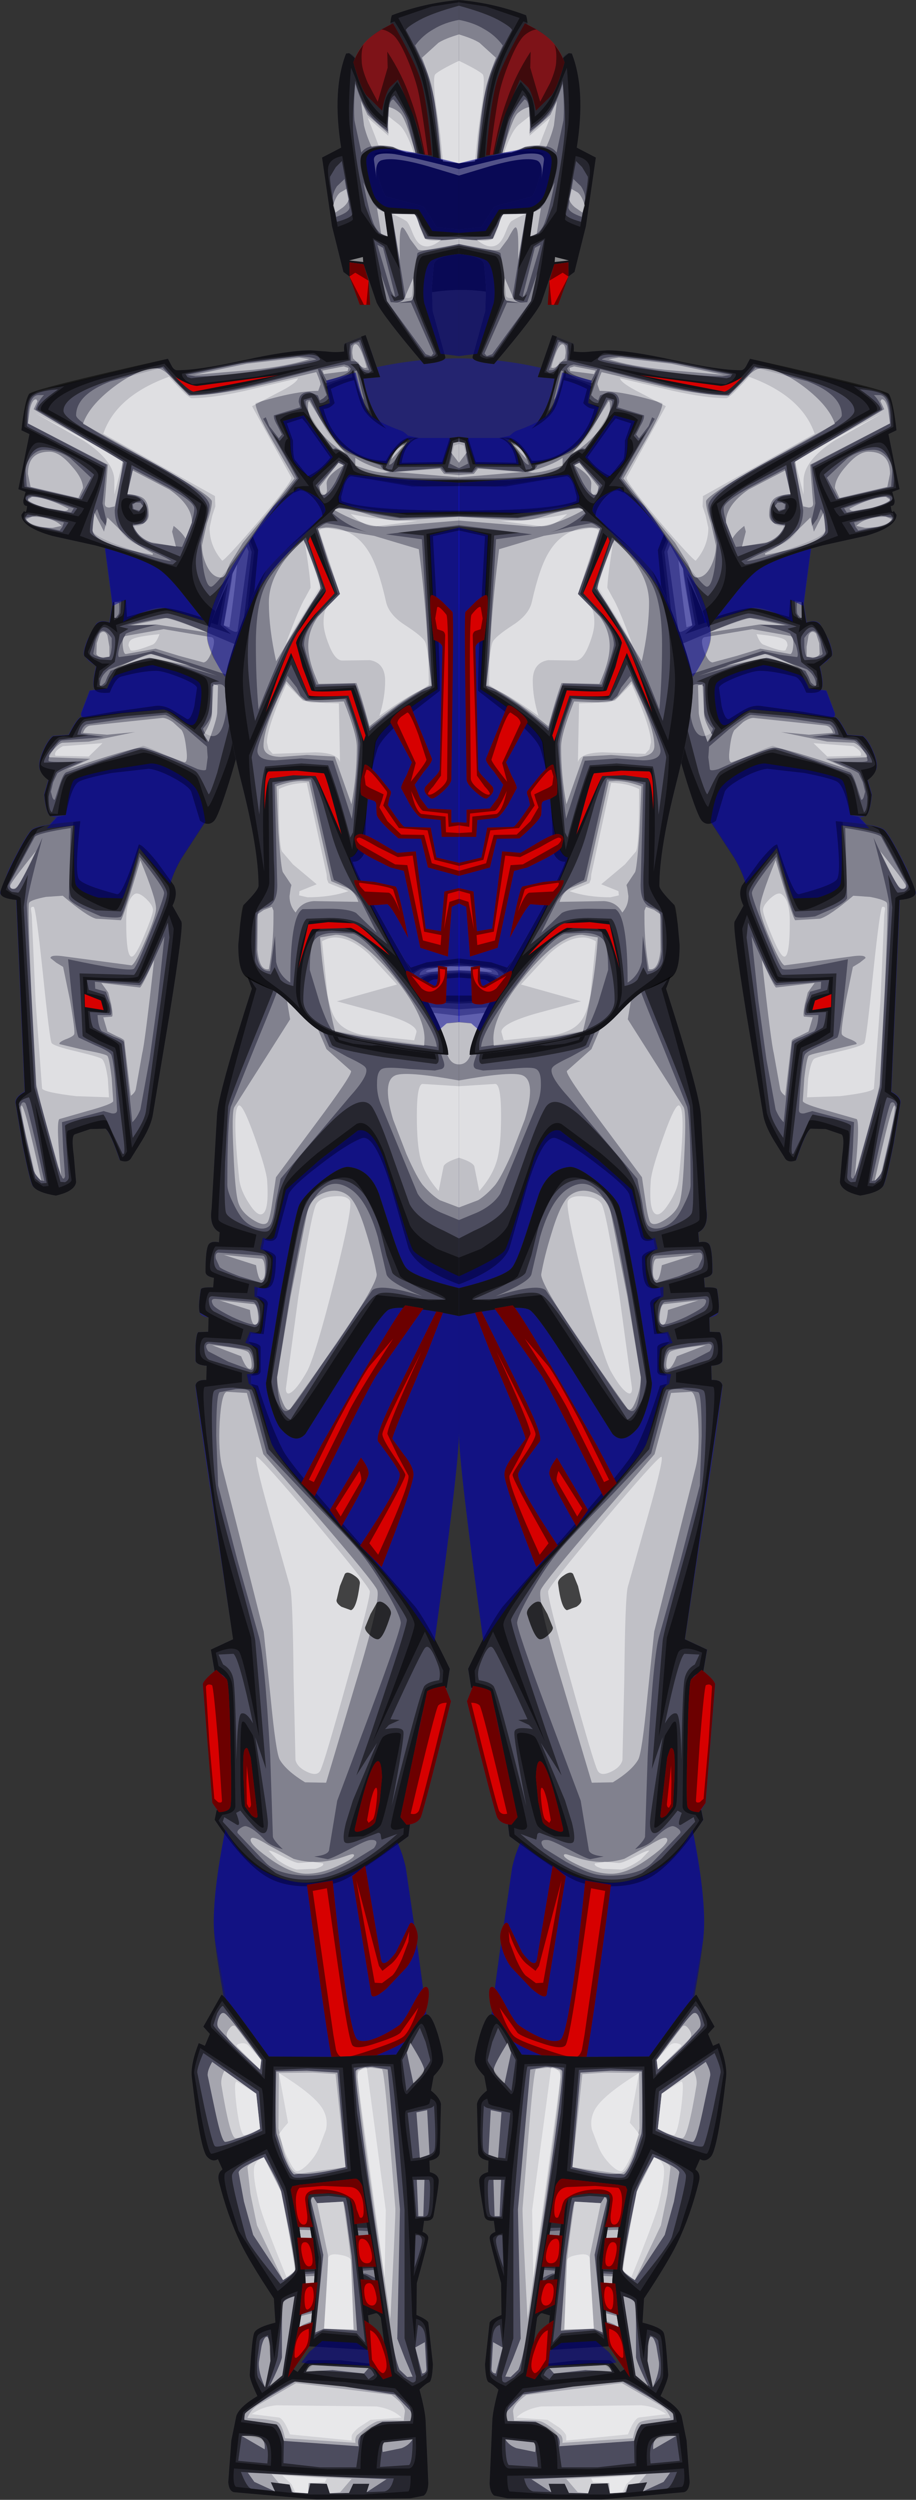 <?xml version="1.0" encoding="UTF-8" standalone="no"?>
<svg xmlns:ffdec="https://www.free-decompiler.com/flash" xmlns:xlink="http://www.w3.org/1999/xlink" ffdec:objectType="frame" height="326.8px" width="119.75px" xmlns="http://www.w3.org/2000/svg">
  <rect width="100%" height="100%" fill="#333333" stroke="none"/>
  <g transform="matrix(1.0, 0.0, 0.0, 1.0, 30.0, 57.4)">
    <use ffdec:characterId="26" height="92.25" id="bg" transform="matrix(1.0, 0.0, 0.0, 1.0, -3.95, -11.75)" width="69.7" xlink:href="#sprite0"/>
    <use ffdec:characterId="38" height="102.55" transform="matrix(1.0, 0.0, 0.0, 1.0, 56.0, -3.65)" width="33.75" xlink:href="#sprite1"/>
    <use ffdec:characterId="38" height="102.55" transform="matrix(-1.0, 0.0, 0.0, 1.0, 3.75, -3.65)" width="33.75" xlink:href="#sprite1"/>
    <use ffdec:characterId="34" height="191.8" transform="matrix(1.0, 0.0, 0.0, 1.0, -4.45, 59.0)" width="68.9" xlink:href="#sprite3"/>
    <use ffdec:characterId="30" height="66.0" transform="matrix(1.0, 0.0, 0.0, 1.0, -4.95, 203.4)" width="69.9" xlink:href="#sprite5"/>
    <use ffdec:characterId="27" height="94.1" transform="matrix(1.0, 0.0, 0.0, 1.0, 29.9, -13.6)" width="57.7" xlink:href="#shape6"/>
    <use ffdec:characterId="27" height="94.1" transform="matrix(-1.0, 0.0, 0.0, 1.0, 30.1, -13.6)" width="57.7" xlink:href="#shape6"/>
    <use ffdec:characterId="24" height="47.6" transform="matrix(1.0, 0.0, 0.0, 1.0, 12.1, -57.4)" width="35.8" xlink:href="#sprite6"/>
  </g>
  <defs>
    <g id="sprite0" transform="matrix(1.0, 0.0, 0.0, 1.0, 33.95, 11.75)">
      <use ffdec:characterId="25" height="92.25" transform="matrix(1.0, 0.0, 0.0, 1.0, -33.95, -11.75)" width="69.7" xlink:href="#shape0"/>
    </g>
    <g id="shape0" transform="matrix(1.0, 0.0, 0.0, 1.0, 33.95, 11.75)">
      <path d="M1.25 -0.1 L1.2 -0.15 1.25 -0.1 M11.3 -10.9 L29.3 -5.1 35.75 20.7 32.85 24.35 32.8 24.4 32.9 25.8 32.7 26.95 32.05 28.55 30.6 31.05 30.55 31.05 30.45 30.65 30.6 31.9 30.45 34.5 3.55 80.3 1.4 80.5 Q1.4 79.4 2.4 77.05 L1.65 76.4 0.0 76.25 -1.65 76.4 -2.4 77.05 Q-1.4 79.4 -1.4 80.5 L-4.2 80.25 -30.2 36.3 -30.55 31.9 -30.4 30.65 -30.55 31.05 -32.05 28.55 -32.65 26.95 -32.9 25.8 -32.8 24.4 -32.8 24.35 -33.95 22.9 -26.45 -5.85 -11.55 -11.75 -10.75 -9.4 Q0.2 -11.75 10.75 -9.3 L11.3 -10.9 M-1.2 -0.1 L-1.2 -0.15 -1.25 -0.15 -1.2 -0.1" fill="#0000ff" fill-opacity="0.298" fill-rule="evenodd" stroke="none"/>
    </g>
    <g id="sprite1" transform="matrix(1.0, 0.0, 0.0, 1.0, 4.0, 3.65)">
      <use ffdec:characterId="36" height="102.5" id="bg" transform="matrix(1.0, 0.0, 0.0, 1.0, -3.95, -3.65)" width="33.7" xlink:href="#sprite2"/>
      <use ffdec:characterId="37" height="102.5" transform="matrix(1.0, 0.0, 0.0, 1.0, -4.0, -3.6)" width="33.7" xlink:href="#shape2"/>
    </g>
    <g id="sprite2" transform="matrix(1.0, 0.0, 0.0, 1.0, 3.95, 3.65)">
      <use ffdec:characterId="35" height="102.5" transform="matrix(1.0, 0.0, 0.0, 1.0, -3.95, -3.65)" width="33.7" xlink:href="#shape1"/>
    </g>
    <g id="shape1" transform="matrix(1.0, 0.0, 0.0, 1.0, 3.95, 3.65)">
      <path d="M4.7 -3.45 Q8.35 -2.65 10.9 1.45 11.4 2.2 11.55 2.9 L11.55 3.15 13.45 4.1 16.05 14.25 15.1 21.5 15.1 21.55 15.45 23.95 Q16.65 23.55 17.2 24.15 L18.35 26.25 Q19.0 27.95 18.75 28.35 L18.1 29.05 17.2 29.7 Q17.8 32.15 17.4 32.7 L17.35 32.75 18.05 32.85 19.05 35.5 Q19.3 36.1 19.05 36.3 L19.3 36.35 Q19.85 36.75 20.8 38.65 L22.85 38.8 Q23.45 39.25 24.05 40.55 24.65 41.9 24.65 42.65 L24.6 43.15 23.45 44.55 24.0 46.45 Q23.8 48.7 23.25 49.25 L22.45 49.5 23.25 50.35 Q25.1 50.65 25.6 51.05 26.25 51.6 28.05 55.15 L28.65 56.35 29.75 59.25 Q29.75 60.0 27.65 60.2 L26.55 85.3 Q27.75 85.95 27.75 86.7 L26.85 92.1 Q25.85 97.05 25.5 97.6 24.95 98.45 22.5 98.85 20.05 98.3 19.85 97.1 L20.15 93.65 Q20.5 91.1 20.05 90.85 L18.0 90.15 16.0 90.1 Q15.35 90.6 14.1 94.25 13.0 94.65 12.6 93.85 L11.2 91.6 Q10.0 89.6 9.8 88.15 L7.6 74.95 Q6.1 65.55 6.05 63.55 L6.1 63.0 7.25 60.95 Q6.5 59.45 7.05 58.3 L7.45 57.8 Q6.85 56.1 6.05 54.75 L3.1 50.2 Q2.35 50.45 1.8 49.85 1.35 49.35 0.25 46.05 L-0.15 44.8 Q-1.5 40.45 -1.5 39.55 L-2.8 27.05 -2.8 26.95 -3.3 22.15 -3.95 14.45 -0.35 5.25 Q3.15 -3.25 3.65 -3.65 L3.85 -3.6 4.7 -3.45" fill="#0000ff" fill-opacity="0.298" fill-rule="evenodd" stroke="none"/>
    </g>
    <g id="shape2" transform="matrix(1.0, 0.0, 0.0, 1.0, 4.0, 3.6)">
      <path d="M26.5 85.35 L27.6 60.25 Q29.7 60.05 29.7 59.3 29.7 58.7 28.0 55.2 26.2 51.65 25.55 51.1 24.6 50.35 19.25 49.95 20.0 56.45 19.45 57.5 19.0 58.3 14.45 59.5 13.7 59.65 11.6 53.0 11.1 53.0 9.25 55.25 L7.0 58.35 Q6.45 59.5 7.2 61.0 L6.05 63.05 Q5.7 63.5 7.55 75.0 L9.75 88.2 Q9.95 89.65 11.15 91.65 L12.55 93.9 Q12.95 94.7 14.05 94.3 15.3 90.65 15.95 90.15 L17.95 90.2 20.0 90.9 Q20.45 91.15 20.1 93.7 L19.8 97.15 Q20.0 98.35 22.45 98.9 24.9 98.5 25.45 97.65 25.8 97.1 26.8 92.15 L27.7 86.75 Q27.7 86.0 26.5 85.35 M21.15 49.15 L23.2 49.3 Q23.75 48.75 23.95 46.5 L23.4 44.6 Q24.6 43.75 24.6 42.7 24.6 41.95 24.0 40.6 23.4 39.3 22.8 38.85 L20.75 38.7 Q19.8 36.8 19.25 36.4 L14.95 35.65 9.55 34.9 Q8.35 34.7 7.0 35.55 L5.3 36.6 Q4.8 36.75 4.35 34.95 L4.0 32.55 Q4.0 32.05 6.25 31.15 8.4 30.3 9.35 30.3 11.1 30.3 13.9 31.05 14.65 31.25 15.4 33.15 17.0 33.3 17.35 32.75 17.75 32.2 17.15 29.75 L18.7 28.4 Q18.95 28.0 18.3 26.3 17.65 24.65 17.15 24.2 16.6 23.6 15.4 24.0 L15.0 21.35 13.3 21.0 13.15 23.25 Q9.25 22.1 8.15 22.1 7.0 22.1 2.5 23.6 1.15 16.35 1.15 15.45 1.15 14.5 6.25 1.15 8.4 2.7 9.0 3.65 L10.5 5.9 Q12.35 3.85 10.85 1.5 7.95 -3.2 3.6 -3.6 3.1 -3.2 -0.4 5.3 L-4.0 14.5 -2.85 27.0 -1.55 39.6 Q-1.55 40.5 -0.2 44.85 1.2 49.3 1.75 49.9 2.5 50.7 3.6 49.9 L4.75 46.1 Q5.05 45.4 7.05 44.3 9.0 43.25 10.3 43.1 L15.15 43.65 Q18.7 44.35 19.45 44.8 20.4 45.35 21.15 49.15" fill="#4c4c5e" fill-rule="evenodd" stroke="none"/>
      <path d="M19.45 44.8 Q20.4 45.35 21.15 49.15 L23.2 49.3 Q23.75 48.75 23.95 46.5 L23.4 44.6 Q24.6 43.75 24.6 42.7 24.6 41.95 24.0 40.6 23.4 39.3 22.8 38.85 L20.75 38.7 Q19.8 36.8 19.25 36.4 L14.95 35.65 9.55 34.9 Q8.35 34.7 7.0 35.55 L5.3 36.6 Q4.8 36.75 4.35 34.95 L4.0 32.55 Q4.0 32.05 6.25 31.15 8.4 30.3 9.35 30.3 11.1 30.3 13.9 31.05 14.65 31.25 15.4 33.15 17.0 33.3 17.35 32.75 17.75 32.2 17.15 29.75 L18.7 28.4 Q18.95 28.0 18.3 26.3 17.65 24.65 17.15 24.2 16.6 23.6 15.4 24.0 L15.0 21.35 14.8 21.3 14.85 23.7 13.8 23.1 Q13.5 22.8 13.5 21.05 L13.3 21.0 13.15 23.25 Q9.25 22.1 8.15 22.1 7.0 22.1 2.5 23.6 1.15 16.35 1.15 15.45 1.15 14.5 6.25 1.15 8.4 2.7 9.0 3.65 L10.5 5.9 11.25 4.6 9.5 2.4 6.55 0.05 5.55 1.85 0.0 16.75 Q-0.2 17.2 1.3 24.3 7.1 22.4 8.0 22.4 8.95 22.4 14.6 24.3 L14.4 25.3 Q15.6 24.25 16.1 24.25 16.45 24.25 17.35 25.8 L18.25 27.8 Q18.25 28.2 17.45 28.8 L16.4 29.35 15.4 29.35 16.75 30.3 17.1 32.4 15.75 32.6 14.55 30.2 Q14.25 29.9 12.1 29.35 L9.45 28.85 6.1 29.85 Q3.25 30.85 2.9 31.25 2.2 32.0 2.7 35.1 2.85 36.0 3.45 36.95 L4.3 38.0 6.1 36.75 Q7.75 35.4 8.4 35.35 L13.8 35.85 18.7 36.6 Q19.2 36.8 20.3 39.0 21.45 38.75 22.05 39.0 22.5 39.15 23.55 40.7 24.5 42.25 24.4 42.55 24.25 43.0 22.55 43.25 23.55 45.85 23.55 46.55 23.55 48.55 23.2 48.95 L22.2 49.0 Q21.65 45.2 21.0 44.25 20.6 43.6 16.35 42.3 L11.1 41.0 Q10.25 40.9 7.3 42.3 4.6 43.55 4.1 44.05 3.85 44.3 3.3 46.1 L2.6 48.05 Q2.35 48.25 0.95 44.65 -0.5 41.0 -0.6 39.7 L-3.5 14.7 0.1 5.65 Q3.65 -3.05 3.95 -3.2 L6.3 -2.75 3.6 -3.6 Q3.1 -3.2 -0.4 5.3 L-4.0 14.5 -2.85 27.0 -1.55 39.6 Q-1.55 40.5 -0.2 44.85 1.2 49.3 1.75 49.9 2.5 50.7 3.6 49.9 L4.75 46.1 Q5.05 45.4 7.05 44.3 9.0 43.25 10.3 43.1 L15.15 43.65 Q18.7 44.35 19.45 44.8 M12.5 92.65 Q10.5 89.15 10.25 88.05 L8.5 75.75 Q6.95 64.25 7.05 63.95 L7.65 62.2 Q11.2 70.7 11.75 70.9 L18.4 70.7 18.35 72.45 Q16.25 72.8 16.0 73.15 L15.7 74.2 Q15.6 75.0 15.9 75.0 L18.25 74.75 18.05 77.0 Q14.15 78.85 14.15 79.35 L12.5 92.65 M20.4 96.85 L20.85 93.55 Q21.2 90.55 20.85 90.4 16.1 88.65 15.75 89.15 L13.8 93.8 Q13.8 94.0 13.5 93.7 L13.15 93.15 13.75 86.35 Q14.45 79.75 14.75 79.55 L16.8 78.65 18.55 77.55 18.9 70.3 Q12.0 70.7 11.65 70.2 L7.9 60.95 Q7.25 58.9 7.9 58.2 L11.55 53.45 Q13.85 61.35 14.55 61.55 15.2 61.8 17.7 60.55 20.35 59.25 20.4 58.3 L20.0 50.5 Q24.5 51.2 25.35 51.75 25.9 52.1 27.5 55.3 L29.0 58.9 28.1 59.5 Q27.1 59.8 27.05 60.05 L25.65 85.3 Q27.3 86.3 27.3 87.0 L26.4 92.05 Q25.5 96.6 25.15 97.0 L24.1 97.7 23.4 97.65 25.2 86.7 22.05 97.85 Q20.4 97.3 20.4 96.85 M22.45 98.9 Q24.9 98.5 25.45 97.65 25.8 97.1 26.8 92.15 L27.7 86.75 Q27.7 86.0 26.5 85.35 L27.6 60.25 Q29.7 60.05 29.7 59.3 29.7 58.7 28.0 55.2 26.2 51.65 25.55 51.1 24.6 50.35 19.25 49.95 20.0 56.45 19.45 57.5 19.0 58.3 14.45 59.5 13.7 59.65 11.6 53.0 11.1 53.0 9.25 55.25 L7.0 58.35 Q6.45 59.5 7.2 61.0 L6.05 63.05 Q5.7 63.5 7.55 75.0 L9.75 88.2 Q9.95 89.65 11.15 91.65 L12.55 93.9 Q12.95 94.7 14.05 94.3 15.3 90.65 15.95 90.15 L17.95 90.2 20.0 90.9 Q20.45 91.15 20.1 93.7 L19.8 97.15 Q20.0 98.35 22.45 98.9" fill="#000000" fill-opacity="0.498" fill-rule="evenodd" stroke="none"/>
      <path d="M16.75 28.8 L15.2 28.9 Q14.9 28.65 14.75 27.35 14.6 26.1 14.8 25.75 15.55 24.5 16.25 24.6 16.65 24.7 17.35 26.15 L18.0 28.0 Q18.0 28.45 16.75 28.8 M19.45 44.8 Q20.4 45.35 21.15 49.15 L23.2 49.3 Q23.75 48.75 23.95 46.5 L23.4 44.6 Q24.6 43.75 24.6 42.7 24.6 41.95 24.0 40.6 23.4 39.3 22.8 38.85 L20.75 38.7 Q19.8 36.8 19.25 36.4 L14.95 35.65 9.55 34.9 Q8.35 34.7 7.0 35.55 L5.3 36.6 Q4.8 36.75 4.35 34.95 L4.0 32.55 Q4.0 32.05 6.25 31.15 8.4 30.3 9.35 30.3 11.1 30.3 13.9 31.05 14.65 31.25 15.4 33.15 17.0 33.3 17.35 32.75 17.75 32.2 17.15 29.75 L18.7 28.4 Q18.95 28.0 18.3 26.3 17.65 24.65 17.15 24.2 16.6 23.6 15.4 24.0 L15.0 21.35 14.75 21.3 14.8 23.35 14.4 23.4 14.0 22.75 13.9 21.1 13.3 21.0 13.15 23.25 Q9.25 22.1 8.15 22.1 7.0 22.1 2.5 23.6 1.15 16.35 1.15 15.45 1.15 14.5 6.25 1.15 8.4 2.7 9.0 3.65 L10.5 5.9 Q11.2 5.15 11.4 4.0 L10.3 2.6 Q9.25 1.45 6.4 -0.6 L2.6 9.05 Q-0.35 16.3 -0.35 17.15 L0.9 24.3 -0.45 25.5 Q6.9 22.9 7.8 22.8 8.65 22.75 14.15 24.5 L12.95 24.8 14.1 25.5 14.75 29.15 16.25 30.35 16.8 31.3 16.75 32.15 Q16.35 32.55 15.85 32.0 L15.5 31.2 14.8 30.15 Q13.75 29.15 9.75 28.65 8.6 28.55 1.05 31.7 2.2 31.7 2.2 32.1 2.2 35.05 2.65 36.2 3.05 37.35 3.5 37.8 L2.7 39.65 Q7.25 36.0 8.0 35.75 L13.15 36.2 18.35 36.85 Q19.2 36.95 19.65 38.65 L18.2 38.75 22.0 39.3 23.25 40.7 Q24.1 42.0 24.0 42.3 L19.7 42.2 Q22.15 43.2 22.45 43.6 L23.05 45.1 23.4 46.75 Q23.4 48.55 22.95 48.8 L22.15 46.3 Q21.75 44.55 21.2 43.9 L16.5 42.15 11.35 40.55 Q10.7 40.5 7.55 41.85 4.45 43.15 4.1 43.5 3.8 43.75 3.2 44.95 L2.5 46.4 Q2.35 46.7 1.35 43.6 L-0.1 38.05 Q-1.05 33.15 -0.65 32.35 L-0.4 31.95 Q-1.1 32.1 -1.35 31.2 -1.75 29.75 -1.75 26.9 L-1.25 25.85 Q-1.75 26.0 -1.9 25.5 L-3.15 14.75 0.2 5.85 Q3.55 -2.65 4.0 -2.9 4.85 -3.5 9.45 -0.35 6.75 -3.3 3.6 -3.6 3.1 -3.2 -0.4 5.3 L-4.0 14.5 -2.85 27.0 -1.55 39.6 Q-1.55 40.5 -0.2 44.85 1.2 49.3 1.75 49.9 2.5 50.7 3.6 49.9 L4.75 46.1 Q5.05 45.4 7.05 44.3 9.0 43.25 10.3 43.1 L15.15 43.65 Q18.7 44.35 19.45 44.8 M12.4 91.35 Q10.8 89.1 10.65 87.7 L7.6 65.15 7.8 63.2 Q10.95 71.0 11.6 71.1 L18.4 70.7 18.15 72.0 16.1 72.65 15.55 73.85 Q15.25 74.9 15.5 75.05 L18.0 74.9 Q17.85 76.5 17.55 76.95 L15.65 78.05 Q13.95 78.85 13.85 79.1 L12.4 91.35 M25.15 96.65 L24.35 97.3 23.65 97.25 24.7 91.5 Q25.75 86.05 26.0 86.05 27.25 86.4 27.3 87.0 L26.35 91.9 25.15 96.65 M20.1 93.7 L19.8 97.15 Q20.0 98.35 22.45 98.9 24.9 98.5 25.45 97.65 25.8 97.1 26.8 92.15 L27.7 86.75 Q27.7 86.0 26.5 85.35 L27.6 60.25 Q29.7 60.05 29.7 59.3 29.7 58.7 28.0 55.2 26.2 51.65 25.55 51.1 25.15 50.8 23.85 50.55 L24.85 51.05 28.75 58.35 Q28.85 58.85 28.2 59.2 L27.35 59.3 Q27.05 59.05 26.1 56.95 L26.65 61.2 25.25 84.8 21.85 97.1 21.25 97.15 Q20.75 96.9 20.75 96.45 L21.25 89.8 Q21.25 89.5 18.9 88.85 L16.25 88.3 Q16.05 88.4 15.0 90.8 L13.75 93.4 Q13.35 93.8 13.55 91.85 L14.95 80.15 Q15.1 79.9 17.05 79.05 18.95 78.2 18.95 78.0 L19.35 69.85 12.25 70.05 Q11.9 69.9 9.9 65.1 7.85 60.2 7.9 59.4 7.95 58.3 11.55 54.1 13.15 60.35 13.95 61.75 L17.25 61.6 Q19.75 60.65 20.4 59.9 21.1 59.0 20.15 50.05 L19.25 49.95 Q20.0 56.45 19.45 57.5 19.0 58.3 14.45 59.5 13.7 59.65 11.6 53.0 11.1 53.0 9.25 55.25 L7.0 58.35 Q6.45 59.5 7.2 61.0 L6.05 63.05 Q5.7 63.5 7.55 75.0 L9.75 88.2 Q9.95 89.65 11.15 91.65 L12.55 93.9 Q12.95 94.7 14.05 94.3 15.3 90.65 15.95 90.15 L17.95 90.2 20.0 90.9 Q20.45 91.15 20.1 93.7" fill="#000000" fill-opacity="0.498" fill-rule="evenodd" stroke="none"/>
      <path d="M25.15 96.05 L27.2 87.4 26.9 86.8 Q26.65 86.6 26.45 86.8 26.25 86.95 25.1 91.85 L23.95 97.0 24.45 96.9 25.15 96.05 M22.2 95.1 L25.05 84.65 26.25 60.95 Q26.3 60.05 24.2 52.1 27.05 58.45 27.8 58.7 28.75 58.95 28.4 57.9 L25.2 52.0 Q24.75 51.5 20.5 50.85 L20.75 59.95 Q20.75 60.4 18.95 61.35 L16.55 62.4 Q14.15 62.7 13.9 62.4 13.5 61.85 11.5 54.6 8.35 58.6 8.3 59.3 8.25 59.85 10.05 64.35 11.85 68.9 12.25 69.25 12.85 69.7 20.85 68.0 19.9 77.85 19.45 78.25 L17.3 79.25 Q15.4 80.05 15.2 80.5 14.75 81.65 14.45 87.65 14.4 88.25 15.15 88.15 L16.2 87.85 21.65 89.3 21.5 92.7 21.25 96.35 Q21.35 96.85 21.6 96.6 L22.2 95.1 M12.45 89.3 L13.55 78.85 Q13.6 78.6 14.85 78.15 L16.45 77.4 Q16.9 76.9 17.0 75.3 L15.35 75.3 Q15.0 75.25 15.35 73.8 L15.9 72.25 17.3 71.85 17.35 70.95 11.5 71.4 Q11.05 71.4 8.25 65.0 L9.15 73.5 10.2 81.1 11.4 87.65 Q11.85 88.75 12.45 89.3 M22.55 47.05 Q22.65 47.35 22.9 46.85 L23.1 46.1 22.8 44.85 22.25 43.7 Q21.95 43.4 18.85 42.1 23.3 42.35 23.4 42.05 23.5 41.8 22.85 40.7 22.15 39.55 21.65 39.4 L16.15 38.95 19.2 38.5 Q19.05 37.6 18.45 37.3 L13.3 36.55 8.2 36.05 Q7.8 36.05 5.3 37.95 L2.7 40.2 2.6 41.6 2.8 43.15 Q2.85 43.45 3.9 43.15 L7.5 41.55 Q10.75 40.1 11.05 40.1 L21.05 43.55 Q21.45 43.65 21.95 45.2 L22.55 47.05 M3.2 37.85 Q2.1 36.6 2.05 35.6 L2.0 32.35 Q1.55 32.0 1.0 32.05 0.35 32.1 0.25 32.9 -0.05 35.4 0.55 37.3 1.2 39.35 2.6 38.65 3.1 38.45 3.2 37.85 M16.65 31.9 Q16.55 30.9 15.5 30.1 L10.0 28.1 Q9.35 28.1 1.35 30.95 9.45 28.6 10.2 28.6 10.7 28.6 12.85 29.35 L15.3 30.3 15.7 31.05 16.0 31.8 Q16.85 32.65 16.65 31.9 M14.2 28.5 Q14.45 28.3 14.05 26.95 L13.3 25.45 Q12.85 25.15 9.2 24.25 L13.15 24.35 Q8.85 23.35 8.1 23.4 7.5 23.45 3.6 24.9 L-0.9 26.8 Q-1.5 27.15 -1.05 29.05 -0.6 30.9 -0.2 30.9 L9.7 27.7 11.95 28.2 14.2 28.5 M15.15 27.25 Q15.25 28.25 15.45 28.45 L16.55 28.5 Q17.45 28.35 17.55 28.05 L17.25 26.4 Q16.85 25.1 16.35 25.05 15.85 25.0 15.15 26.0 L15.15 27.25 M14.2 21.35 Q14.1 22.45 14.25 22.9 L14.65 23.4 14.8 23.35 14.8 21.3 14.2 21.35 M0.5 24.35 L-0.7 16.9 Q6.05 -0.65 6.35 -0.95 6.7 -1.2 11.05 2.75 L10.6 1.4 Q10.0 0.35 9.25 -0.2 5.75 -2.65 4.7 -2.65 4.35 -2.65 0.8 5.85 L-2.75 14.7 -1.3 25.1 Q-1.05 25.5 0.5 24.35" fill="#ffffff" fill-opacity="0.298" fill-rule="evenodd" stroke="none"/>
      <path d="M26.35 91.25 Q27.15 87.4 26.95 87.15 26.6 86.75 24.35 96.95 25.05 96.4 25.35 95.6 L26.35 91.25 M25.0 84.3 L25.65 72.2 Q26.15 61.0 25.95 60.65 25.8 60.25 23.75 59.85 L21.55 59.7 Q18.45 62.35 17.2 62.7 L13.95 62.9 Q13.6 62.5 11.4 55.05 9.35 60.05 9.35 61.35 9.35 62.3 10.7 65.45 12.05 68.6 12.55 68.8 L21.2 67.65 Q23.15 67.35 23.15 67.85 L22.4 68.45 21.5 69.0 20.6 73.35 Q19.9 77.4 20.05 77.8 20.15 78.1 21.25 78.5 22.15 78.9 21.95 79.1 L18.8 79.85 Q15.85 80.4 15.7 80.65 15.45 81.0 15.15 83.5 L14.95 86.55 Q15.05 86.95 18.35 87.85 L22.0 88.9 Q22.45 89.35 21.75 96.4 24.85 85.6 25.0 84.3 M12.65 85.85 L13.5 78.65 Q13.55 78.45 14.5 78.05 L15.7 77.45 16.25 75.6 15.1 75.5 Q14.95 75.3 15.2 73.95 L15.6 72.35 16.5 71.1 11.45 71.7 Q11.15 71.5 9.6 68.1 10.8 78.9 11.15 80.25 L12.0 85.0 Q12.1 85.45 12.65 85.85 M28.4 58.35 Q28.3 57.9 25.05 53.85 27.15 58.25 27.55 58.6 27.8 58.9 28.15 58.8 28.45 58.7 28.4 58.35 M21.1 43.25 L17.95 41.8 23.25 41.6 Q23.6 41.5 22.8 40.65 22.05 39.8 21.6 39.7 L18.15 39.55 12.1 38.3 15.75 38.65 18.9 38.4 Q18.6 37.55 17.95 37.45 L8.5 36.45 Q7.95 36.45 7.15 37.0 L6.0 38.05 Q5.6 38.65 5.4 40.45 5.15 42.3 5.65 42.25 L8.25 41.3 Q10.55 40.4 11.15 40.35 12.25 40.25 21.1 43.25 M3.1 38.65 Q2.1 36.9 2.05 36.05 L1.85 32.05 1.25 32.2 1.35 35.7 Q1.35 36.55 2.5 39.6 L3.1 38.65 M17.1 26.7 L16.7 25.45 Q16.45 25.15 16.15 25.2 15.85 25.3 15.7 25.7 L15.45 27.15 15.45 28.45 16.25 28.6 Q16.95 28.5 17.15 28.1 L17.1 26.7 M13.7 27.05 Q13.8 26.0 13.4 25.75 L8.35 24.85 2.1 25.9 Q1.5 26.05 2.0 27.6 2.55 29.15 3.15 29.2 L6.3 28.35 9.4 27.4 13.3 28.1 Q13.6 28.1 13.7 27.05 M12.65 24.35 L8.1 23.4 Q7.4 23.3 2.6 25.3 L9.2 24.25 12.65 24.35 M14.25 29.8 Q10.55 28.05 10.0 28.1 L4.85 29.65 10.2 28.6 Q10.9 28.65 14.25 29.8 M0.5 24.35 Q-0.8 17.5 -0.7 16.9 L6.05 -0.4 5.95 -1.25 Q5.4 -2.65 4.85 -2.35 4.55 -2.2 1.85 3.8 L-1.3 11.35 Q-1.85 13.4 -0.25 24.6 L0.5 24.35" fill="#ffffff" fill-opacity="0.498" fill-rule="evenodd" stroke="none"/>
      <path d="M16.55 73.4 L16.2 74.65 18.65 74.25 18.7 72.55 16.55 73.4" fill="#d70000" fill-rule="evenodd" stroke="none"/>
      <path d="M19.9 58.05 Q20.15 56.55 20.0 50.5 L23.65 50.9 22.25 49.4 21.15 49.15 Q20.65 45.4 20.15 44.65 19.8 44.15 15.5 43.25 L10.0 42.4 Q8.85 42.4 6.85 43.55 5.0 44.6 4.25 45.55 3.4 46.65 2.9 50.05 L6.0 54.8 Q6.9 56.3 7.5 58.15 L11.55 53.45 Q13.25 59.15 13.75 60.05 L16.9 59.95 Q19.7 59.1 19.9 58.05 M19.0 35.55 L18.0 32.9 15.75 32.6 Q15.15 31.05 14.4 30.8 10.65 29.55 9.75 29.55 L6.7 30.4 Q4.3 31.25 3.75 31.8 3.2 32.35 3.55 34.85 3.9 37.3 4.65 37.4 5.1 37.45 6.25 36.5 7.45 35.45 8.4 35.35 L13.9 35.8 18.65 36.4 Q19.4 36.4 19.0 35.55 M0.65 16.15 Q0.5 17.4 2.15 24.05 L8.15 22.1 Q9.8 21.7 13.65 23.9 L13.3 21.0 15.0 21.8 16.0 14.3 13.4 4.15 6.15 0.55 Q0.75 14.9 0.65 16.15" fill="#000000" fill-opacity="0.298" fill-rule="evenodd" stroke="none"/>
      <path d="M19.9 58.05 Q20.15 56.55 20.0 50.5 L23.65 50.9 22.25 49.4 21.15 49.15 Q20.65 45.4 20.15 44.65 19.8 44.15 15.5 43.25 L10.0 42.4 Q8.85 42.4 6.85 43.55 5.0 44.6 4.25 45.55 3.4 46.65 2.9 50.05 L6.0 54.8 Q6.9 56.3 7.5 58.15 L11.55 53.45 Q13.25 59.15 13.75 60.05 L16.9 59.95 Q19.7 59.1 19.9 58.05 M19.0 35.55 L18.0 32.9 15.75 32.6 Q15.15 31.05 14.4 30.8 10.65 29.55 9.75 29.55 L6.7 30.4 Q4.3 31.25 3.75 31.8 3.2 32.35 3.55 34.85 3.9 37.3 4.65 37.4 5.1 37.45 6.25 36.5 7.45 35.45 8.4 35.35 L13.9 35.8 18.65 36.4 Q19.4 36.4 19.0 35.55 M0.65 16.15 Q0.5 17.4 2.15 24.05 L8.15 22.1 Q9.8 21.7 13.65 23.9 L13.3 21.0 15.0 21.8 16.0 14.3 13.4 4.15 6.15 0.55 Q0.75 14.9 0.65 16.15" fill="#0000ff" fill-opacity="0.298" fill-rule="evenodd" stroke="none"/>
      <path d="M24.25 84.9 L25.1 73.45 25.6 62.2 25.7 61.45 Q25.75 61.1 25.35 61.15 25.05 61.25 24.15 69.8 23.25 78.6 23.0 78.95 22.75 79.35 19.75 80.05 16.65 80.8 16.4 81.05 15.95 81.5 15.65 83.65 L15.5 86.05 19.8 85.9 Q24.0 85.4 24.25 84.9 M10.7 60.05 Q9.75 60.95 9.75 61.55 9.75 62.15 10.85 64.8 12.0 67.6 12.5 67.65 13.25 67.8 13.25 63.05 13.25 60.35 12.25 59.55 11.75 59.1 10.7 60.05 M22.5 41.4 Q22.8 40.85 21.55 40.15 L16.35 39.75 18.15 41.5 22.5 41.4 M9.75 26.85 Q12.25 27.85 12.7 27.6 L12.95 27.0 Q12.95 26.45 12.55 26.2 11.9 25.8 8.9 25.5 9.3 26.6 9.75 26.85" fill="#ffffff" fill-opacity="0.498" fill-rule="evenodd" stroke="none"/>
    </g>
    <g id="sprite3" transform="matrix(1.0, 0.0, 0.0, 1.0, 4.45, 46.0)">
      <use ffdec:characterId="32" height="159.1" id="bg" transform="matrix(1.0, 0.0, 0.0, 1.0, -4.45, -26.15)" width="68.9" xlink:href="#sprite4"/>
      <use ffdec:characterId="33" height="191.8" transform="matrix(1.001, 0.0, 0.0, 1.0, 30.0, -46.0)" width="34.4" xlink:href="#shape4"/>
      <use ffdec:characterId="33" height="191.8" transform="matrix(-1.001, 0.0, 0.0, 1.0, 30.0, -46.0)" width="34.4" xlink:href="#shape4"/>
    </g>
    <g id="sprite4" transform="matrix(1.0, 0.0, 0.0, 1.0, 34.45, 26.15)">
      <use ffdec:characterId="31" height="159.1" transform="matrix(1.0, 0.0, 0.0, 1.0, -34.45, -26.15)" width="68.9" xlink:href="#shape3"/>
    </g>
    <g id="shape3" transform="matrix(1.0, 0.0, 0.0, 1.0, 34.45, 26.15)">
      <path d="M32.35 -4.4 Q32.7 -2.0 31.3 -1.3 L31.4 0.0 Q32.4 -0.2 32.75 0.3 33.15 0.95 33.15 3.85 33.15 4.45 32.05 4.65 L32.15 5.9 Q33.65 5.85 33.75 6.15 34.15 8.5 33.9 9.2 33.8 9.65 32.75 9.85 L32.8 11.7 34.1 11.75 Q34.35 12.0 34.45 13.55 L34.45 15.5 Q34.3 16.05 33.0 16.15 L33.05 18.0 Q34.3 17.95 34.45 18.7 34.55 19.45 29.55 51.9 L32.45 53.25 31.95 56.1 Q33.35 57.2 33.5 57.75 L32.25 73.3 31.65 74.25 31.7 74.25 31.95 75.5 31.6 76.0 31.25 76.5 30.75 77.2 30.7 77.25 30.65 77.35 Q32.2 85.15 32.05 89.65 L31.95 91.15 26.55 119.7 26.9 119.8 27.05 119.85 27.5 120.55 25.9 126.4 Q25.8 127.0 24.6 127.1 L24.35 128.1 Q25.1 128.35 25.15 129.0 L24.1 132.2 Q24.0 132.75 22.9 132.55 L22.85 132.8 7.75 132.85 7.8 131.55 Q7.05 131.65 7.05 130.8 7.05 127.45 7.2 127.1 7.5 126.55 8.35 126.45 L8.25 125.0 Q7.7 125.0 7.65 124.25 L7.2 117.55 7.25 117.5 7.35 117.45 7.55 117.45 7.8 117.45 7.2 110.3 Q3.9 107.2 3.9 104.75 L4.35 100.5 4.2 100.1 4.0 98.85 3.95 98.6 Q3.85 97.25 4.4 97.35 L4.45 97.35 4.7 97.55 5.3 93.0 5.5 91.75 5.5 91.7 5.4 91.15 Q5.3 90.3 5.75 89.4 L5.85 89.25 6.95 81.75 7.4 80.1 7.95 78.65 6.6 77.65 6.4 76.1 Q5.35 75.9 5.0 75.2 4.6 74.35 1.05 60.0 L1.75 58.25 1.6 58.25 1.2 55.75 3.15 51.9 Q0.05 29.55 0.0 25.15 -0.05 29.55 -3.15 51.9 L-1.2 55.75 -1.6 58.25 -1.75 58.25 -1.05 60.0 Q-4.6 74.35 -5.0 75.2 -5.35 75.9 -6.4 76.1 L-6.6 77.65 -7.95 78.65 -7.4 80.1 -6.95 81.75 -5.85 89.25 -5.75 89.4 Q-5.3 90.3 -5.4 91.15 L-5.4 91.25 -5.5 91.75 -5.3 93.0 -4.7 97.55 -4.5 97.4 -4.4 97.35 Q-3.85 97.25 -3.95 98.6 L-3.95 98.85 -4.2 100.1 -4.3 100.5 -3.9 104.75 Q-3.9 107.2 -7.2 110.3 L-7.8 117.45 -7.35 117.45 -7.2 117.5 -7.2 117.55 -7.6 124.25 Q-7.7 125.0 -8.2 125.0 L-8.3 126.45 Q-7.5 126.55 -7.2 127.1 -7.05 127.45 -7.05 130.8 -7.05 131.65 -7.75 131.55 L-7.7 132.9 -22.85 132.95 -22.9 132.55 Q-24.0 132.75 -24.1 132.2 L-25.1 129.0 Q-25.1 128.35 -24.35 128.1 L-24.55 127.1 Q-25.75 127.0 -25.85 126.4 L-27.45 120.55 Q-27.5 120.15 -27.0 119.85 L-26.85 119.8 -26.55 119.7 -31.9 91.15 -32.05 89.65 Q-32.2 85.15 -30.65 77.35 L-31.7 75.85 -31.8 75.65 -31.9 75.5 -31.65 74.25 -31.6 74.25 -32.2 73.3 -33.5 57.75 Q-33.35 57.2 -31.95 56.1 L-32.4 53.25 -29.5 51.9 Q-34.55 19.45 -34.45 18.7 -34.3 17.95 -33.0 18.0 L-32.95 16.15 Q-34.3 16.05 -34.45 15.5 L-34.45 13.55 Q-34.35 12.0 -34.1 11.75 L-32.75 11.7 -32.7 9.85 Q-33.8 9.65 -33.9 9.2 -34.15 8.5 -33.75 6.15 -33.65 5.85 -32.1 5.9 L-32.0 4.65 Q-33.15 4.45 -33.1 3.85 -33.15 0.95 -32.7 0.3 -32.4 -0.2 -31.35 0.0 L-31.25 -1.3 Q-32.7 -2.0 -32.3 -4.4 L-31.95 -10.9 -12.65 -24.8 -1.5 -17.45 12.55 -26.15 31.95 -11.2 32.35 -4.4 M26.3 5.9 L25.65 6.05 26.3 5.95 26.3 5.9 M-26.2 5.95 L-26.25 5.9 -26.25 5.95 -25.65 6.05 -25.85 6.0 -26.2 5.95" fill="#0000ff" fill-opacity="0.302" fill-rule="evenodd" stroke="none"/>
    </g>
    <g id="shape4" transform="matrix(1.0, 0.0, 0.0, 1.0, 0.0, 46.0)">
      <path d="M19.55 84.2 Q22.65 84.25 24.75 83.15 27.9 81.5 31.9 75.5 L31.65 74.25 Q30.15 74.0 30.15 73.4 L30.05 65.55 Q30.05 58.0 30.25 57.4 30.65 56.4 31.9 56.15 L32.4 53.25 29.5 51.9 34.4 18.7 Q34.25 17.95 33.0 18.0 L32.95 16.15 Q34.25 16.05 34.4 15.5 L34.4 13.55 Q34.3 12.0 34.05 11.75 L32.75 11.7 32.7 9.85 33.85 9.2 Q34.1 8.5 33.7 6.15 33.6 5.85 32.1 5.9 L32.0 4.65 Q33.1 4.45 33.1 3.85 33.1 0.95 32.7 0.3 32.35 -0.2 31.35 0.0 L31.25 -1.3 Q32.65 -2.0 32.3 -4.4 L31.6 -16.6 Q31.45 -19.45 27.05 -33.15 L27.95 -35.55 27.9 -38.95 Q27.7 -41.7 27.4 -42.35 27.05 -43.2 24.55 -43.1 25.35 -44.25 25.35 -45.3 25.35 -46.1 19.65 -46.0 14.0 -45.9 13.25 -44.95 L6.3 -35.9 4.2 -36.6 0.0 -37.1 0.0 -34.6 3.35 -34.35 Q4.1 -34.1 4.45 -33.35 L3.95 -32.25 0.0 -32.25 0.0 5.5 Q5.6 3.4 6.6 0.75 L9.05 -7.8 Q11.1 -14.2 12.7 -13.6 14.65 -12.85 18.25 -10.05 21.85 -7.3 22.25 -6.25 L23.75 -0.75 Q24.15 0.15 25.4 -0.35 L25.65 0.9 Q23.9 1.4 23.9 2.0 23.9 4.85 24.5 5.65 25.0 6.25 26.25 5.9 L26.4 7.0 Q24.75 7.4 25.0 8.25 L25.5 12.0 27.15 11.9 27.5 13.0 Q25.9 13.25 25.9 13.75 L25.9 16.9 Q26.0 17.5 27.15 17.4 L27.15 18.5 26.25 18.75 Q24.65 23.9 23.0 27.15 22.05 29.05 14.4 37.7 L5.7 47.65 Q3.95 50.0 1.2 55.75 L1.6 58.25 Q2.95 58.15 3.85 58.75 4.4 59.2 5.8 66.55 L7.1 74.65 Q7.1 75.65 6.35 75.75 L6.6 77.65 Q13.45 82.75 15.35 83.5 17.05 84.2 19.55 84.2 M23.0 145.8 Q24.1 145.75 24.1 145.15 L23.85 142.45 Q23.6 140.25 23.25 139.9 22.8 139.35 22.2 139.25 L22.1 138.35 22.9 137.9 23.45 136.4 23.65 134.65 Q23.55 133.9 22.7 133.9 L22.9 132.55 Q24.0 132.75 24.1 132.2 L25.1 129.0 Q25.1 128.35 24.35 128.1 L24.55 127.1 Q25.75 127.0 25.85 126.4 L27.45 120.55 Q27.45 120.15 27.0 119.85 26.5 119.55 26.4 119.85 L24.4 122.65 22.05 125.3 17.05 124.85 12.05 123.9 Q11.75 123.65 10.4 120.65 9.15 117.85 8.85 117.75 7.35 117.2 7.2 117.55 L7.6 124.25 Q7.7 125.0 8.2 125.0 L8.3 126.45 Q7.5 126.55 7.2 127.1 7.05 127.45 7.05 130.8 7.05 131.65 7.75 131.55 L7.7 133.1 Q7.15 133.1 6.85 133.85 6.15 135.8 6.15 136.8 6.15 137.3 6.85 137.35 L6.65 138.45 Q6.05 138.25 5.8 140.45 5.25 144.65 6.15 144.9 L8.75 144.55 Q10.05 140.0 10.85 140.0 L15.05 141.2 Q18.65 142.45 19.05 142.85 L20.15 144.25 21.4 145.55 23.0 145.8" fill="#4c4c5e" fill-rule="evenodd" stroke="none"/>
      <path d="M0.0 -32.25 L0.0 -31.45 Q5.3 -31.55 5.3 -32.85 5.3 -34.75 3.45 -34.85 L0.0 -35.15 0.0 -34.6 3.35 -34.35 Q4.1 -34.1 4.45 -33.35 L3.95 -32.25 0.0 -32.25 M26.25 5.9 Q25.35 5.65 25.0 5.05 L24.6 3.45 Q24.45 2.3 24.6 2.05 24.75 1.7 25.65 0.9 23.9 1.4 23.9 2.0 23.9 4.85 24.5 5.65 25.0 6.25 26.25 5.9 M25.0 8.25 L25.5 12.0 27.15 11.9 Q26.1 11.85 26.05 11.35 25.45 8.35 25.6 8.1 L26.4 7.0 Q24.75 7.4 25.0 8.25 M25.9 13.75 L25.9 16.9 Q26.0 17.5 27.15 17.4 26.4 16.8 26.4 16.3 26.4 14.25 26.55 14.0 L27.5 13.0 Q25.9 13.25 25.9 13.75 M0.0 5.5 Q5.6 3.4 6.6 0.75 L9.05 -7.8 Q11.1 -14.2 12.7 -13.6 14.65 -12.85 18.25 -10.05 21.85 -7.3 22.25 -6.25 L23.75 -0.75 Q24.15 0.15 25.4 -0.35 24.75 -0.75 24.25 -1.75 23.7 -2.95 22.9 -6.95 22.65 -8.15 18.5 -11.65 L13.4 -15.45 Q11.65 -16.35 9.75 -11.65 L8.05 -6.65 6.4 -2.2 Q5.95 -1.35 4.75 -0.4 L2.9 0.85 0.0 2.0 0.0 5.5 M25.5 76.35 Q25.5 76.95 26.85 75.6 28.2 74.3 28.35 73.65 28.55 72.95 28.55 67.95 28.55 62.9 28.3 62.7 28.05 62.5 27.65 63.25 L26.95 64.4 Q26.7 64.75 26.1 70.25 L25.5 76.35 M21.45 83.6 Q15.85 84.55 7.25 77.4 L7.2 76.55 Q8.8 77.15 8.9 76.35 8.95 75.85 6.8 67.35 L4.45 58.5 Q4.2 58.0 2.15 57.55 L2.05 56.0 4.45 50.9 11.25 65.3 Q5.8 51.1 5.8 50.0 5.8 49.15 7.95 46.15 10.05 43.2 12.3 40.85 L19.1 33.35 Q23.85 27.95 24.5 26.25 25.5 23.7 26.7 19.25 L27.15 18.5 26.25 18.75 Q24.65 23.9 23.0 27.15 22.05 29.05 14.4 37.7 L5.7 47.65 Q3.95 50.0 1.2 55.75 L1.6 58.25 Q2.95 58.15 3.85 58.75 4.4 59.2 5.8 66.55 L7.1 74.65 Q7.1 75.65 6.35 75.75 L6.6 77.65 Q13.45 82.75 15.35 83.5 17.05 84.2 19.55 84.2 22.65 84.25 24.75 83.15 27.9 81.5 31.9 75.5 L31.65 74.25 Q30.15 74.0 30.15 73.4 L30.05 65.55 Q30.05 58.0 30.25 57.4 30.65 56.4 31.9 56.15 L32.4 53.25 29.5 51.9 34.4 18.7 Q34.25 17.95 33.0 18.0 L32.95 16.15 Q34.25 16.05 34.4 15.5 L34.4 13.55 Q34.3 12.0 34.05 11.75 L32.75 11.7 32.7 9.85 33.85 9.2 Q34.1 8.5 33.7 6.15 33.6 5.85 32.1 5.9 L32.0 4.65 Q33.1 4.45 33.1 3.85 33.1 0.95 32.7 0.3 32.35 -0.2 31.35 0.0 L31.25 -1.3 Q32.65 -2.0 32.3 -4.4 L31.6 -16.6 Q31.45 -19.45 27.05 -33.15 L27.95 -35.55 27.9 -38.95 Q27.7 -41.7 27.4 -42.35 27.05 -43.2 24.55 -43.1 25.35 -44.25 25.35 -45.3 25.35 -46.1 19.65 -46.0 14.0 -45.9 13.25 -44.95 L6.3 -35.9 4.2 -36.6 0.0 -37.1 0.0 -36.5 4.95 -35.9 6.5 -35.05 11.6 -41.75 4.95 -29.15 Q3.0 -24.65 3.0 -23.9 L9.35 -24.7 Q15.65 -25.85 16.1 -26.3 16.4 -26.6 19.7 -34.2 L23.25 -41.95 25.2 -42.1 Q25.6 -42.1 26.3 -34.0 26.3 -41.1 26.7 -41.7 27.0 -42.15 27.45 -39.1 27.85 -36.1 27.65 -35.4 27.4 -34.45 26.45 -33.15 30.45 -19.15 30.55 -17.7 31.55 -3.5 31.4 -2.95 31.25 -2.35 26.45 -1.0 L26.8 0.7 31.8 0.55 Q32.15 0.95 32.4 2.2 32.65 3.45 32.35 3.75 31.9 4.2 27.4 5.45 L27.65 6.65 32.5 6.5 Q32.8 6.5 33.0 7.55 33.25 8.65 33.0 8.95 32.65 9.4 28.15 11.35 L28.5 12.7 33.1 12.45 Q33.65 12.45 33.8 13.55 33.95 14.7 33.5 15.15 32.95 15.75 28.35 17.05 L28.35 18.3 33.2 18.9 Q33.6 19.05 33.0 25.05 L31.8 34.25 Q31.15 38.5 27.15 51.7 L26.1 64.6 26.3 63.7 27.05 59.95 Q28.3 53.95 28.75 53.45 29.5 52.7 31.75 53.65 L31.4 55.4 Q30.1 56.1 29.7 57.4 29.4 58.2 29.3 65.7 L29.2 73.7 Q29.2 74.65 30.9 74.85 L31.4 75.6 Q26.95 82.65 21.45 83.6 M12.5 77.65 L14.45 77.75 Q14.5 76.95 12.45 71.05 10.4 65.1 9.9 64.65 9.4 64.25 8.55 64.15 7.75 64.05 7.6 64.3 7.45 64.55 8.65 70.15 9.9 75.8 10.25 76.25 10.7 76.9 12.5 77.65 M11.9 131.5 Q8.15 131.5 8.1 130.95 L8.15 128.1 Q8.3 127.0 9.05 127.0 L11.3 127.9 Q12.3 128.1 23.45 128.1 L24.55 128.8 Q24.85 129.05 24.05 130.5 23.3 131.9 22.8 132.05 L11.9 131.5 M8.3 143.6 L7.55 144.25 Q6.9 144.45 6.65 144.05 6.4 143.5 6.5 141.45 6.6 139.3 7.0 139.0 L8.75 138.4 10.45 138.3 Q10.7 138.5 10.3 138.9 L9.7 139.65 8.3 143.6 M21.7 137.6 L19.45 137.55 14.9 136.1 12.75 135.45 Q12.35 135.45 11.65 136.05 10.9 136.7 10.4 136.75 L7.15 136.6 7.4 135.05 Q7.7 133.75 7.9 133.65 L22.2 134.2 Q23.05 134.3 22.7 135.75 22.35 137.15 21.7 137.6 M23.45 143.8 Q23.55 145.8 22.45 144.8 L21.05 143.4 19.45 142.15 16.6 141.15 Q14.3 140.4 13.65 139.95 12.8 139.3 13.45 138.75 14.05 138.2 15.3 138.35 L19.45 139.2 Q22.45 139.9 22.7 140.15 23.25 140.8 23.45 143.8 M23.0 145.8 Q24.1 145.75 24.1 145.15 L23.85 142.45 Q23.6 140.25 23.25 139.9 22.8 139.35 22.2 139.25 L22.1 138.35 22.9 137.9 23.45 136.4 23.65 134.65 Q23.55 133.9 22.7 133.9 L22.9 132.55 Q24.0 132.75 24.1 132.2 L25.1 129.0 Q25.1 128.35 24.35 128.1 L24.55 127.1 Q25.75 127.0 25.85 126.4 L27.45 120.55 Q27.45 120.15 27.0 119.85 26.5 119.55 26.4 119.85 26.9 120.35 26.9 120.95 L25.6 124.05 Q24.2 126.8 23.45 126.9 L17.2 126.55 10.9 125.75 Q8.4 124.9 8.15 123.95 7.95 123.2 7.85 117.9 8.65 118.15 8.9 118.5 L9.5 118.65 8.85 117.75 Q7.35 117.2 7.2 117.55 L7.6 124.25 Q7.7 125.0 8.2 125.0 L8.3 126.45 Q7.5 126.55 7.2 127.1 7.05 127.45 7.05 130.8 7.05 131.65 7.75 131.55 L7.7 133.1 Q7.15 133.1 6.85 133.85 6.15 135.8 6.15 136.8 6.15 137.3 6.85 137.35 L6.65 138.45 Q6.05 138.25 5.8 140.45 5.25 144.65 6.15 144.9 L8.75 144.55 Q10.05 140.0 10.85 140.0 L15.05 141.2 Q18.65 142.45 19.05 142.85 L20.15 144.25 21.4 145.55 23.0 145.8" fill="#000000" fill-opacity="0.498" fill-rule="evenodd" stroke="none"/>
      <path d="M11.4 -39.05 L14.05 -44.55 16.2 -45.15 19.75 -45.45 24.25 -45.15 22.8 -41.9 21.1 -38.55 17.4 -37.4 12.95 -37.85 Q11.4 -38.8 11.4 -39.05 M19.35 -34.8 L17.95 -31.8 16.4 -31.15 14.65 -30.75 9.55 -31.0 Q8.05 -31.95 7.95 -32.9 L9.1 -35.55 10.5 -38.15 Q10.65 -38.4 11.45 -37.8 L12.55 -36.95 17.05 -36.65 18.8 -37.25 20.4 -37.65 Q20.6 -37.55 19.35 -34.8 M5.1 -26.75 L7.0 -31.4 Q7.2 -31.65 8.1 -31.1 L9.3 -30.45 13.9 -30.15 16.3 -30.55 17.65 -30.5 15.65 -26.45 13.8 -25.95 11.4 -25.7 7.85 -25.95 Q5.05 -26.25 5.1 -26.75 M31.4 53.9 L30.8 55.2 Q29.7 55.8 29.45 57.15 29.2 58.4 29.05 67.65 28.95 61.75 28.4 61.6 27.75 61.4 26.9 62.9 28.7 54.35 29.45 53.8 L31.4 53.9 M25.85 5.3 Q25.25 5.25 25.05 3.55 24.85 1.9 25.3 1.6 25.7 1.35 28.3 1.05 L31.4 0.95 Q32.0 1.1 32.0 2.15 32.05 3.2 31.55 3.6 L28.75 4.65 25.85 5.3 M25.95 9.4 Q26.05 7.7 26.6 7.55 L32.2 7.05 Q32.8 7.05 32.65 7.9 32.55 8.7 32.0 9.05 L29.6 10.25 26.75 11.1 Q25.9 11.1 25.95 9.4 M27.25 17.0 Q26.6 17.1 26.75 15.55 26.85 14.05 27.4 13.75 27.85 13.5 30.0 13.2 L32.75 13.0 Q33.4 13.05 33.25 14.1 33.15 15.15 32.55 15.4 L27.25 17.0 M2.7 55.35 Q3.8 52.25 4.45 53.05 4.95 53.6 8.95 62.35 L7.75 62.45 9.15 63.1 9.65 63.65 Q7.35 63.25 7.25 64.0 7.1 64.8 8.8 73.7 5.05 58.6 4.5 58.0 4.0 57.45 2.6 57.25 2.35 56.35 2.7 55.35 M19.55 84.2 Q22.65 84.25 24.75 83.15 27.9 81.5 31.9 75.5 L31.65 74.25 Q30.15 74.0 30.15 73.4 L30.05 65.55 Q30.05 58.0 30.25 57.4 30.65 56.4 31.9 56.15 L32.4 53.25 29.5 51.9 34.4 18.7 Q34.25 17.95 33.0 18.0 L32.95 16.15 Q34.25 16.05 34.4 15.5 L34.4 13.55 Q34.3 12.0 34.05 11.75 L32.75 11.7 32.7 9.85 33.85 9.2 Q34.1 8.5 33.7 6.15 33.6 5.85 32.1 5.9 L32.0 4.65 Q33.1 4.45 33.1 3.85 33.1 0.95 32.7 0.3 32.35 -0.2 31.35 0.0 L31.25 -1.3 Q32.65 -2.0 32.3 -4.4 L31.6 -16.6 Q31.45 -19.45 27.05 -33.15 L27.95 -35.55 27.9 -38.95 Q27.7 -41.7 27.4 -42.35 27.05 -43.2 24.55 -43.1 25.35 -44.25 25.35 -45.3 25.35 -46.1 19.65 -46.0 14.0 -45.9 13.25 -44.95 L6.3 -35.9 4.2 -36.6 0.0 -37.1 0.0 -36.25 4.65 -35.8 Q6.15 -35.3 6.15 -34.4 L5.85 -34.15 5.3 -34.25 4.75 -34.7 3.7 -35.05 0.0 -35.3 0.0 -34.6 3.35 -34.35 Q4.1 -34.1 4.45 -33.35 L3.95 -32.25 0.0 -32.25 0.0 -31.2 Q4.75 -31.35 5.25 -31.9 5.75 -32.4 5.75 -33.6 6.4 -33.65 6.55 -33.85 L6.9 -34.7 9.5 -38.35 3.1 -25.65 Q2.25 -23.5 3.0 -23.3 L9.9 -24.2 Q16.25 -25.25 16.6 -25.8 L20.1 -34.0 Q23.35 -41.6 23.55 -41.65 24.9 -41.85 25.0 -41.3 L24.5 -37.7 24.0 -33.65 Q24.05 -33.25 27.05 -25.95 30.0 -18.65 30.15 -17.7 L30.55 -10.45 Q30.7 -4.45 30.4 -3.8 30.1 -3.1 27.75 -2.1 25.35 -1.05 24.8 -1.55 24.2 -2.1 23.75 -5.1 23.35 -8.15 20.65 -11.4 17.35 -15.25 15.65 -16.7 12.4 -19.5 11.25 -17.55 10.25 -15.85 8.55 -10.9 L6.45 -5.0 Q5.45 -3.05 1.95 -1.5 L0.0 -0.5 0.0 5.5 Q5.6 3.4 6.6 0.75 L9.05 -7.8 Q11.1 -14.2 12.7 -13.6 14.65 -12.85 18.25 -10.05 21.85 -7.3 22.25 -6.25 L23.75 -0.75 Q24.15 0.15 25.4 -0.35 L25.65 0.9 Q23.9 1.4 23.9 2.0 23.9 4.85 24.5 5.65 25.0 6.25 26.25 5.9 L26.4 7.0 Q24.75 7.4 25.0 8.25 L25.5 12.0 27.15 11.9 27.5 13.0 Q25.9 13.25 25.9 13.75 L25.9 16.9 Q26.0 17.5 27.15 17.4 L27.15 18.5 26.25 18.75 Q24.65 23.9 23.0 27.15 22.05 29.05 14.4 37.7 L5.7 47.65 Q3.95 50.0 1.2 55.75 L1.6 58.25 Q2.95 58.15 3.85 58.75 4.4 59.2 5.8 66.55 L7.1 74.65 Q7.1 75.65 6.35 75.75 L6.6 77.65 Q13.45 82.75 15.35 83.5 17.05 84.2 19.55 84.2 M15.0 78.3 Q15.2 77.65 14.75 75.85 L13.85 72.95 10.7 65.45 13.4 69.7 11.5 64.25 9.0 56.7 Q6.75 49.9 6.8 49.35 6.9 48.75 11.2 42.4 11.95 41.3 18.4 34.3 L24.85 27.05 25.95 22.9 Q26.8 19.5 27.1 19.25 L29.5 19.0 Q31.55 19.05 31.95 19.4 32.35 19.7 32.25 24.45 32.15 29.15 31.7 32.2 31.4 34.25 29.0 42.75 26.7 51.05 26.6 52.15 L25.2 68.85 26.6 64.7 Q24.95 74.95 24.95 75.9 24.95 77.6 25.9 77.15 26.6 76.8 28.55 74.3 L29.1 74.6 Q28.4 76.4 29.0 76.15 L30.65 75.15 30.85 75.75 26.45 80.55 23.95 82.45 Q21.8 83.55 18.8 83.25 14.2 82.8 8.05 77.35 L10.1 78.1 10.2 77.65 Q10.2 77.2 10.55 77.2 L12.9 78.1 Q14.8 78.9 15.0 78.3 M11.85 130.95 L9.15 130.85 8.85 129.35 Q8.75 128.1 9.0 128.0 L10.35 128.4 11.75 128.85 17.55 128.75 23.8 128.95 Q24.55 129.2 23.6 130.4 22.7 131.55 22.0 131.7 L11.85 130.95 M16.6 135.95 L12.75 134.9 Q12.25 134.9 11.55 135.45 L10.6 136.15 9.15 136.45 7.9 136.35 Q7.65 136.1 7.95 135.2 8.2 134.3 8.6 134.1 L10.6 134.05 21.9 134.7 Q22.5 134.75 21.8 135.85 21.1 137.0 20.45 137.0 L16.6 135.95 M8.55 138.85 Q9.3 138.65 9.55 138.85 10.1 139.25 8.65 142.0 7.75 143.95 7.4 143.7 7.1 143.45 7.15 141.65 7.2 139.85 7.55 139.45 7.85 139.05 8.55 138.85 M21.2 143.05 L19.85 141.8 17.05 140.75 14.2 139.75 Q13.7 139.4 14.1 139.0 14.45 138.6 15.1 138.65 16.6 138.8 22.25 140.55 22.75 140.75 22.8 142.4 22.85 144.1 22.4 144.0 22.05 143.95 21.2 143.05 M23.0 145.8 Q24.1 145.75 24.1 145.15 L23.85 142.45 Q23.6 140.25 23.25 139.9 22.8 139.35 22.2 139.25 L22.1 138.35 22.9 137.9 23.45 136.4 23.65 134.65 Q23.55 133.9 22.7 133.9 L22.9 132.55 Q24.0 132.75 24.1 132.2 L25.1 129.0 Q25.1 128.35 24.35 128.1 L24.55 127.1 Q25.75 127.0 25.85 126.4 L27.45 120.55 Q27.45 120.15 27.0 119.85 26.5 119.55 26.4 119.85 L26.2 120.1 Q26.4 120.85 26.2 121.45 L24.55 124.3 Q23.1 126.45 22.5 126.45 L16.15 125.95 Q10.4 125.4 10.15 124.85 9.8 124.2 9.4 121.6 8.95 118.95 9.25 118.95 L9.7 119.1 8.85 117.75 Q7.35 117.2 7.2 117.55 L7.6 124.25 Q7.7 125.0 8.2 125.0 L8.3 126.45 Q7.5 126.55 7.2 127.1 7.05 127.45 7.05 130.8 7.05 131.65 7.75 131.55 L7.7 133.1 Q7.15 133.1 6.85 133.85 6.15 135.8 6.15 136.8 6.15 137.3 6.85 137.35 L6.65 138.45 Q6.05 138.25 5.8 140.45 5.25 144.65 6.15 144.9 L8.75 144.55 Q10.05 140.0 10.85 140.0 L15.05 141.2 Q18.65 142.45 19.05 142.85 L20.15 144.25 21.4 145.55 23.0 145.8" fill="#000000" fill-opacity="0.498" fill-rule="evenodd" stroke="none"/>
      <path d="M21.9 143.4 L22.15 142.0 Q22.15 140.8 21.8 140.55 L18.7 139.6 15.45 138.95 Q14.85 138.9 14.55 139.2 14.2 139.45 14.5 139.65 L19.9 141.5 21.05 142.65 21.9 143.4 M9.2 139.0 Q8.5 138.4 8.15 139.35 L7.75 141.35 Q7.5 143.05 7.65 143.25 7.8 143.5 8.65 141.35 9.45 139.25 9.2 139.0 M16.15 135.8 Q19.55 136.85 20.0 136.75 L21.25 135.9 Q21.8 135.15 21.4 134.95 L12.6 134.45 9.25 134.2 Q8.85 134.4 8.7 135.4 8.55 136.35 9.0 136.3 L10.6 135.55 Q11.85 134.9 12.3 134.8 L16.15 135.8 M11.7 130.45 L16.55 131.25 21.6 131.6 23.2 130.35 Q24.0 129.45 23.6 129.15 22.55 128.5 20.9 128.7 L11.6 129.3 10.6 128.8 Q9.9 128.3 9.65 128.35 9.3 128.45 9.25 129.65 9.25 130.9 9.75 131.0 L10.7 130.75 11.7 130.45 M11.15 124.9 L16.8 125.6 22.7 126.1 Q23.15 126.05 24.15 124.5 L25.35 122.6 25.6 121.25 Q22.6 125.05 22.05 125.3 L17.0 124.8 11.95 124.0 Q11.35 123.75 10.1 120.0 L9.8 120.45 10.25 122.65 Q10.8 124.65 11.15 124.9 M14.0 81.0 Q16.65 82.4 17.95 82.65 19.6 82.95 21.7 82.65 24.1 82.25 25.2 81.15 L28.9 77.25 Q29.05 76.95 28.55 76.6 28.05 76.25 27.75 76.35 26.8 76.6 25.3 78.2 24.6 78.9 23.0 79.35 24.25 78.15 24.3 77.7 L24.65 67.1 Q25.4 53.75 26.2 51.3 L28.95 41.5 31.45 31.8 31.7 25.3 Q31.7 19.85 31.25 19.6 L29.15 19.2 Q27.65 19.1 27.35 19.5 L26.2 23.5 25.1 27.6 20.05 32.95 Q14.55 38.55 13.25 40.1 11.4 42.3 9.5 45.6 7.7 48.7 7.6 49.7 7.5 50.45 11.55 61.35 L15.9 73.0 16.95 79.35 Q16.95 80.1 18.9 80.3 L17.15 80.65 Q16.7 80.6 14.4 79.4 12.15 78.2 11.65 78.15 10.25 78.0 11.1 79.2 L14.0 81.0 M27.2 16.7 L30.15 15.6 32.75 14.25 Q33.35 13.35 32.6 13.25 L27.5 14.05 Q27.05 14.3 26.85 15.5 26.65 16.7 27.2 16.7 M25.85 5.3 L28.65 4.45 Q30.9 3.6 31.25 3.25 L31.75 2.15 Q31.9 1.45 31.45 1.35 L25.6 1.75 Q25.15 1.85 25.2 3.55 25.3 5.25 25.85 5.3 M26.65 10.75 Q27.4 10.8 29.65 9.75 31.85 8.65 32.1 8.2 32.55 7.4 31.85 7.4 L26.9 7.8 Q26.4 7.95 26.15 9.35 25.95 10.7 26.65 10.75 M29.8 -17.7 L26.55 -25.8 Q23.55 -33.05 23.45 -33.7 23.4 -34.5 23.9 -37.75 L24.45 -41.15 Q24.5 -41.45 24.1 -41.4 L23.55 -41.0 16.95 -25.55 14.6 -24.25 Q12.5 -23.25 12.25 -22.9 11.5 -22.1 14.2 -19.1 L23.3 -8.3 23.95 -5.1 Q24.3 -2.45 24.8 -2.1 25.4 -1.6 26.45 -1.9 27.45 -2.2 28.15 -2.95 28.8 -3.65 29.5 -5.15 30.25 -6.65 30.25 -7.5 30.25 -15.75 29.8 -17.7 M3.95 -35.85 L0.0 -36.05 0.0 -35.55 3.6 -35.3 4.6 -35.0 5.15 -34.9 Q5.15 -35.55 3.95 -35.85 M10.7 -20.85 Q10.7 -22.45 9.95 -22.7 9.35 -22.95 6.4 -22.65 L3.15 -22.45 2.25 -22.65 Q1.8 -22.85 1.95 -23.45 2.15 -24.4 4.85 -30.8 L0.0 -30.45 0.0 -2.9 2.4 -3.9 Q4.45 -4.85 5.4 -6.35 L10.25 -18.15 Q10.75 -19.45 10.7 -20.85" fill="#ffffff" fill-opacity="0.298" fill-rule="evenodd" stroke="none"/>
      <path d="M20.25 141.45 Q20.95 141.8 21.35 142.65 21.55 141.05 21.2 140.65 20.9 140.35 18.6 139.9 L15.75 139.65 20.25 141.45 M16.35 130.75 L20.75 131.25 Q21.85 131.0 22.55 130.35 23.3 129.6 22.5 129.3 21.75 128.95 17.65 129.25 L13.3 129.85 Q13.0 130.1 16.35 130.75 M22.25 125.4 L17.2 125.2 22.7 126.1 Q23.45 126.05 25.2 121.95 L22.25 125.4 M20.5 135.85 Q20.75 135.35 20.35 135.2 L14.85 134.95 Q18.9 136.4 19.6 136.4 20.15 136.4 20.5 135.85 M15.75 81.5 Q18.1 82.6 20.05 82.55 22.1 82.5 24.9 80.45 27.6 78.5 27.15 77.95 26.9 77.55 24.9 78.8 L21.6 80.6 Q18.75 81.45 15.7 80.55 L14.2 80.05 Q13.7 79.9 13.7 80.15 13.7 80.55 15.75 81.5 M25.5 50.9 L30.9 29.5 Q31.45 27.35 31.25 23.5 31.0 19.6 30.3 19.55 L27.7 19.7 25.55 27.7 18.4 35.95 Q11.3 44.2 10.7 45.4 10.1 46.55 13.55 57.85 L17.35 70.65 20.1 70.6 Q22.55 69.1 23.4 67.65 23.9 66.8 24.6 59.5 L25.5 50.9 M27.3 16.55 Q27.8 16.55 28.45 14.9 L32.25 13.45 Q27.9 13.9 27.5 14.4 27.2 14.8 27.1 15.65 27.0 16.55 27.3 16.55 M25.35 3.45 Q25.25 4.6 25.65 4.9 26.15 5.3 26.5 3.0 L30.7 1.65 25.8 2.15 Q25.4 2.25 25.35 3.45 M26.25 9.4 Q26.1 10.55 26.5 10.75 27.1 11.05 27.3 8.85 L31.25 7.6 26.7 8.1 Q26.35 8.3 26.25 9.4 M29.35 -17.65 L25.6 -23.55 22.05 -29.15 23.0 -34.8 23.8 -40.1 Q23.65 -40.2 20.6 -32.9 L17.3 -25.25 14.1 -22.4 Q13.85 -22.0 18.7 -15.5 L23.9 -8.5 24.35 -5.45 Q24.7 -2.9 25.05 -2.55 25.55 -2.05 27.0 -3.0 28.5 -4.0 28.85 -5.3 29.25 -6.75 29.45 -11.8 29.7 -16.95 29.35 -17.65 M0.0 -23.25 Q0.85 -23.25 1.3 -24.05 L2.9 -27.3 Q4.1 -29.95 3.8 -30.05 L0.0 -29.6 0.0 -23.25 M8.6 -16.05 Q10.2 -21.4 8.05 -21.9 6.35 -22.3 0.0 -21.15 L0.0 -4.55 2.5 -5.5 Q3.55 -6.15 4.65 -7.4 5.4 -8.25 6.85 -11.5 L8.6 -16.05 M2.65 -35.95 L1.15 -36.1 0.0 -36.05 0.0 -35.55 2.35 -35.5 Q5.1 -35.15 4.0 -35.6 L2.65 -35.95" fill="#ffffff" fill-opacity="0.498" fill-rule="evenodd" stroke="none"/>
      <path d="M23.75 80.7 L24.85 79.55 Q24.7 79.4 23.1 80.25 21.4 81.15 20.9 81.15 L19.05 81.0 17.75 81.2 Q17.55 81.55 18.75 81.9 L21.2 82.0 Q22.35 81.7 23.75 80.7 M21.6 56.85 Q21.7 46.4 22.05 45.05 L24.75 35.5 Q26.9 27.85 26.4 28.05 25.75 28.3 18.75 36.6 11.85 44.85 11.65 45.6 11.5 46.3 14.6 57.3 17.6 68.1 18.1 69.05 18.5 69.85 19.8 69.25 21.1 68.65 21.35 67.7 L21.6 56.85 M28.8 -17.85 Q28.3 -18.3 26.7 -13.8 25.15 -9.45 25.05 -8.05 24.8 -4.3 25.6 -3.75 26.25 -3.25 27.4 -5.05 28.55 -6.8 28.7 -8.3 29.65 -17.15 28.8 -17.85 M0.0 -20.4 L0.0 -11.05 Q1.75 -10.5 2.0 -9.95 L2.65 -6.7 Q4.45 -8.75 5.0 -10.85 5.5 -12.7 5.5 -16.55 5.5 -20.65 4.75 -20.7 L0.0 -20.4" fill="#ffffff" fill-opacity="0.498" fill-rule="evenodd" stroke="none"/>
      <path d="M13.6 76.65 Q12.05 69.8 11.05 68.25 10.15 66.9 10.05 69.95 L10.35 73.1 10.9 75.7 Q11.05 76.25 12.4 76.8 13.75 77.4 13.6 76.65 M27.1 74.9 L27.95 73.75 28.15 70.0 Q28.25 66.8 28.0 66.35 27.75 65.9 27.55 66.3 L27.2 67.35 26.3 75.0 Q26.35 75.5 27.1 74.9 M6.85 76.15 L7.65 75.15 4.15 58.7 Q3.6 58.3 1.85 58.0 L1.05 60.0 Q4.6 74.35 5.0 75.2 5.45 76.05 6.85 76.15 M29.85 65.35 Q29.65 73.2 29.85 73.8 30.05 74.45 31.35 74.5 L32.2 73.3 33.45 57.75 Q33.3 57.15 31.7 55.9 L30.35 57.1 Q30.0 57.35 29.85 65.35" fill="#d70000" fill-rule="evenodd" stroke="none"/>
      <path d="M27.7 73.4 L27.45 73.9 Q27.2 73.95 27.15 73.5 L27.7 68.4 27.75 70.55 27.7 73.4 M31.95 72.75 L31.45 73.2 Q30.95 73.35 30.95 73.0 L31.45 65.4 Q32.05 58.1 32.25 57.9 32.85 57.65 33.05 58.1 L32.6 65.4 31.95 72.75 M29.85 73.8 Q30.05 74.45 31.35 74.5 L32.2 73.3 33.45 57.75 Q33.3 57.15 31.7 55.9 L30.35 57.1 Q30.0 57.35 29.85 65.35 29.65 73.2 29.85 73.8 M1.6 60.2 Q2.35 60.2 2.7 60.55 3.05 60.95 6.3 74.7 5.6 74.9 5.25 74.35 4.95 73.8 1.6 60.2 M5.0 75.2 Q5.45 76.05 6.85 76.15 L7.65 75.15 4.15 58.7 Q3.6 58.3 1.85 58.0 L1.05 60.0 Q4.6 74.35 5.0 75.2 M26.3 75.0 Q26.35 75.5 27.1 74.9 L27.95 73.75 28.15 70.0 Q28.25 66.8 28.0 66.35 27.75 65.9 27.55 66.3 L27.2 67.35 26.3 75.0 M11.8 75.9 L11.25 75.45 Q10.95 75.05 10.75 73.05 10.55 71.05 10.9 71.35 11.2 71.6 11.6 73.35 L12.0 75.55 11.8 75.9 M12.4 76.8 Q13.75 77.4 13.6 76.65 12.05 69.8 11.05 68.25 10.15 66.9 10.05 69.95 L10.35 73.1 10.9 75.7 Q11.05 76.25 12.4 76.8" fill="#000000" fill-opacity="0.498" fill-rule="evenodd" stroke="none"/>
      <path d="M26.5 119.85 Q31.9 94.25 32.0 89.65 32.15 85.0 30.5 76.75 27.6 82.55 21.45 83.6 15.2 84.65 8.05 78.45 7.3 80.05 6.95 81.75 L5.3 93.0 Q3.9 103.15 3.9 104.75 3.9 107.2 7.2 110.3 L7.85 117.9 Q9.1 118.15 9.5 118.8 L10.6 121.45 Q11.5 123.75 11.8 123.95 L16.85 124.95 22.05 125.3 26.5 119.85 M24.5 26.25 L25.7 22.0 Q26.45 19.15 26.65 19.05 L27.45 18.5 27.7 17.25 26.3 17.1 Q26.1 16.85 26.1 15.5 L26.25 13.95 Q26.45 13.65 27.9 13.15 L27.3 11.7 25.95 11.95 25.55 10.1 25.4 8.1 Q25.5 7.65 26.7 7.1 L26.7 5.8 Q25.45 6.25 24.95 5.8 24.6 5.5 24.4 3.9 L24.3 2.0 Q24.45 1.45 25.95 0.9 L25.6 -0.6 Q24.45 -0.1 24.1 -0.8 L22.6 -6.85 18.1 -10.8 13.15 -14.6 Q11.45 -15.1 9.85 -11.05 L7.75 -4.15 Q6.35 0.6 5.95 1.1 5.2 2.05 0.0 4.45 L0.0 24.9 Q0.0 29.05 3.2 52.25 8.15 44.6 12.9 39.65 23.85 28.15 24.5 26.25" fill="#000000" fill-opacity="0.298" fill-rule="evenodd" stroke="none"/>
      <path d="M5.3 93.0 L6.95 81.75 Q7.3 80.05 8.05 78.45 15.2 84.65 21.45 83.6 27.6 82.55 30.5 76.75 32.15 85.0 32.0 89.65 31.9 94.25 26.5 119.85 L22.05 125.3 16.9 124.95 11.85 123.95 Q11.5 123.75 10.6 121.45 L9.5 118.8 Q9.1 118.15 7.85 117.9 L7.2 110.3 Q3.9 107.2 3.9 104.75 3.9 103.15 5.3 93.0 M7.75 -4.15 L9.85 -11.05 Q11.45 -15.1 13.2 -14.6 L18.15 -10.8 22.6 -6.85 24.1 -0.8 Q24.4 -0.1 25.6 -0.6 L25.95 0.9 Q24.4 1.45 24.3 2.0 L24.4 3.9 Q24.6 5.5 24.95 5.8 25.4 6.25 26.7 5.8 L26.7 7.1 Q25.45 7.65 25.4 8.1 L25.55 10.1 Q25.7 11.8 25.95 11.95 L27.3 11.7 27.9 13.15 Q26.4 13.65 26.25 13.95 L26.1 15.5 Q26.05 16.85 26.3 17.1 L27.7 17.25 27.45 18.5 26.65 19.05 Q26.45 19.15 25.7 22.0 L24.5 26.25 Q23.85 28.15 12.95 39.65 8.15 44.6 3.2 52.25 0.0 29.05 0.0 24.9 L0.0 4.45 Q5.2 2.05 5.95 1.1 6.35 0.6 7.75 -4.15" fill="#0000ff" fill-opacity="0.298" fill-rule="evenodd" stroke="none"/>
      <path d="M0.0 6.0 L0.0 9.65 Q7.55 8.05 9.15 8.8 10.1 9.2 14.85 16.75 L20.05 25.05 Q21.4 26.55 23.3 24.35 23.9 23.65 24.6 21.35 25.2 19.3 25.2 18.4 L23.35 7.0 Q21.4 -3.75 20.85 -4.9 20.15 -6.25 17.85 -8.1 15.45 -9.95 14.4 -9.85 11.65 -9.55 10.45 -6.35 L8.7 -0.95 Q7.5 2.7 6.85 3.4 5.8 4.55 0.0 6.0" fill="#4c4c5e" fill-rule="evenodd" stroke="none"/>
      <path d="M3.95 7.6 L1.75 7.5 Q7.0 5.3 7.7 4.4 L10.25 -1.85 Q12.6 -7.6 13.95 -8.25 15.5 -8.9 17.5 -7.65 19.0 -6.7 19.95 -5.35 20.55 -4.45 22.5 6.35 L24.5 18.25 Q24.6 19.4 23.65 21.15 22.75 22.85 22.0 23.2 21.5 23.45 16.45 15.55 L10.75 6.9 Q10.15 6.3 7.35 6.85 L3.95 7.6 M0.0 6.0 L0.0 9.65 Q7.55 8.05 9.15 8.8 10.1 9.2 14.85 16.75 L20.05 25.05 Q21.4 26.55 23.3 24.35 23.9 23.65 24.6 21.35 25.2 19.3 25.2 18.4 L23.35 7.0 Q21.4 -3.75 20.85 -4.9 20.15 -6.25 17.85 -8.1 15.45 -9.95 14.4 -9.85 11.65 -9.55 10.45 -6.35 L8.7 -0.95 Q7.5 2.7 6.85 3.4 5.8 4.55 0.0 6.0" fill="#000000" fill-opacity="0.498" fill-rule="evenodd" stroke="none"/>
      <path d="M1.75 7.5 Q1.6 7.05 4.75 5.95 8.2 4.75 8.7 4.0 L9.45 1.75 10.35 -1.9 Q11.9 -7.0 14.55 -7.95 17.4 -9.0 19.3 -6.15 20.6 -4.25 21.15 -1.4 24.7 17.0 24.5 18.25 24.2 20.0 23.5 21.75 22.6 23.85 22.0 23.2 L16.65 14.75 Q11.75 7.1 10.75 6.9 L5.75 7.4 1.75 7.5 M0.0 6.0 L0.0 9.65 Q7.55 8.05 9.15 8.8 10.1 9.2 14.85 16.75 L20.05 25.05 Q21.4 26.55 23.3 24.35 23.9 23.65 24.6 21.35 25.2 19.3 25.2 18.4 L23.35 7.0 Q21.4 -3.75 20.85 -4.9 20.15 -6.25 17.85 -8.1 15.45 -9.95 14.4 -9.85 11.65 -9.55 10.45 -6.35 L8.7 -0.95 Q7.5 2.7 6.85 3.4 5.8 4.55 0.0 6.0" fill="#000000" fill-opacity="0.498" fill-rule="evenodd" stroke="none"/>
      <path d="M4.8 7.05 Q10.35 5.3 11.35 6.3 L16.5 13.85 Q21.2 20.95 22.0 21.75 22.95 22.7 23.4 20.85 23.75 19.55 23.75 17.65 L22.05 6.9 Q20.35 -2.75 19.8 -4.0 17.5 -9.4 13.95 -6.8 11.9 -5.25 10.6 -0.7 L9.45 4.25 Q9.0 5.3 4.8 7.05" fill="#ffffff" fill-opacity="0.298" fill-rule="evenodd" stroke="none"/>
      <path d="M10.75 4.15 Q10.55 5.25 16.0 13.25 L22.0 21.75 Q22.5 22.35 23.15 20.6 23.75 19.0 23.75 17.65 L22.0 7.15 19.8 -4.0 Q19.35 -5.85 17.55 -6.5 15.75 -7.15 14.4 -6.05 13.25 -5.1 12.05 -1.05 11.15 1.85 10.75 4.15" fill="#ffffff" fill-opacity="0.498" fill-rule="evenodd" stroke="none"/>
      <path d="M22.6 19.1 L20.95 6.95 Q19.2 -4.25 18.6 -5.05 18.0 -5.9 16.35 -6.0 14.7 -6.15 14.25 -5.45 13.8 -4.8 16.25 4.95 18.7 14.65 19.8 16.8 20.95 18.85 21.75 19.5 22.6 20.2 22.6 19.1" fill="#ffffff" fill-opacity="0.498" fill-rule="evenodd" stroke="none"/>
      <path d="M13.95 82.9 L12.25 81.5 10.2 93.65 Q10.0 95.15 8.25 92.85 L6.55 89.35 Q6.25 88.55 5.75 89.4 5.3 90.3 5.4 91.15 5.7 93.3 6.85 94.8 L9.45 97.55 Q11.25 99.1 11.45 98.35 L13.95 82.9 M13.25 104.25 Q12.45 104.75 10.5 103.9 9.05 103.25 7.8 102.35 7.25 101.95 6.0 99.6 4.85 97.45 4.4 97.35 3.85 97.25 3.95 98.6 4.05 99.8 4.4 100.7 L6.2 103.75 Q7.0 104.8 11.45 106.55 16.15 108.35 16.5 107.15 17.05 105.35 19.85 84.0 L16.5 83.45 Q14.45 103.5 13.25 104.25" fill="#d70000" fill-rule="evenodd" stroke="none"/>
      <path d="M11.0 96.8 L10.05 96.85 8.7 95.85 Q8.2 95.35 7.45 93.7 L6.6 91.45 6.5 90.1 Q7.55 93.2 8.8 94.3 L10.0 95.25 10.45 94.6 13.4 83.4 11.0 96.8 M9.45 97.55 Q11.25 99.1 11.45 98.35 L13.95 82.9 12.25 81.5 10.2 93.65 Q10.0 95.15 8.25 92.85 L6.55 89.35 Q6.25 88.55 5.75 89.4 5.3 90.3 5.4 91.15 5.7 93.3 6.85 94.8 L9.45 97.55 M16.05 105.6 Q15.75 106.55 15.05 106.55 14.2 106.55 11.05 105.45 7.75 104.35 7.15 103.75 6.3 102.9 5.3 100.05 L7.65 103.35 Q8.2 103.85 10.65 104.65 13.35 105.6 13.9 105.0 14.4 104.45 15.8 94.65 L17.25 84.45 19.1 84.8 16.4 103.6 16.05 105.6 M4.4 100.7 L6.2 103.75 Q7.0 104.8 11.45 106.55 16.15 108.35 16.5 107.15 17.05 105.35 19.85 84.0 L16.5 83.45 Q14.45 103.5 13.25 104.25 12.45 104.75 10.5 103.9 9.05 103.25 7.8 102.35 7.25 101.95 6.0 99.6 4.85 97.45 4.4 97.35 3.85 97.25 3.95 98.6 4.05 99.8 4.4 100.7" fill="#000000" fill-opacity="0.498" fill-rule="evenodd" stroke="none"/>
      <path d="M18.85 33.2 L20.6 31.5 18.0 26.55 Q7.9 8.85 7.0 8.25 L4.65 8.65 10.85 17.5 Q12.15 19.6 18.85 33.2 M12.8 28.15 Q11.8 29.45 11.8 30.2 11.8 30.95 15.35 37.15 L16.85 35.0 12.8 28.15 M10.1 42.45 L12.9 39.65 Q7.35 31.35 7.75 30.2 8.05 29.35 10.55 26.05 10.95 25.35 8.85 21.0 L2.95 9.05 2.1 9.2 4.15 14.5 Q8.7 25.1 8.7 25.7 L7.25 27.7 Q5.85 29.45 5.95 30.5 6.15 32.35 10.1 42.45" fill="#d70000" fill-rule="evenodd" stroke="none"/>
      <path d="M19.6 31.05 L18.95 31.35 14.5 22.4 Q13.85 20.8 8.6 12.6 L11.6 16.1 Q12.6 17.35 16.1 23.95 L19.6 31.05 M18.85 33.2 L20.6 31.5 18.0 26.55 Q7.9 8.85 7.0 8.25 L4.65 8.65 10.85 17.5 Q12.15 19.6 18.85 33.2 M16.1 34.8 L15.45 35.85 12.8 31.25 Q12.65 30.85 13.0 29.9 L16.1 34.8 M15.35 37.15 L16.85 35.0 12.8 28.15 Q11.8 29.45 11.8 30.2 11.8 30.95 15.35 37.15 M10.1 42.45 L12.9 39.65 Q7.35 31.35 7.75 30.2 8.05 29.35 10.55 26.05 10.95 25.35 8.85 21.0 L2.95 9.05 2.1 9.2 4.15 14.5 Q8.7 25.1 8.7 25.7 L7.25 27.7 Q5.85 29.45 5.95 30.5 6.15 32.35 10.1 42.45 M11.7 39.35 L10.55 40.85 Q6.35 31.6 6.6 30.5 L8.05 27.8 9.35 25.05 Q9.35 24.0 4.9 14.3 9.9 24.1 10.0 25.05 10.05 25.6 8.55 27.85 7.0 30.15 7.0 30.4 7.0 31.05 11.7 39.35" fill="#000000" fill-opacity="0.498" fill-rule="evenodd" stroke="none"/>
      <path d="M12.2 50.2 L11.55 48.6 10.7 47.1 Q10.25 46.75 9.5 47.4 8.75 48.1 8.9 48.65 9.85 51.75 10.55 51.9 11.0 51.95 11.7 51.3 12.45 50.6 12.2 50.2" fill="#000000" fill-opacity="0.702" fill-rule="evenodd" stroke="none"/>
      <path d="M12.95 44.65 Q13.35 47.85 14.1 48.1 L15.35 47.65 Q16.15 47.1 15.95 46.65 L15.55 44.95 14.9 43.35 Q14.55 42.95 13.7 43.55 12.85 44.1 12.95 44.65" fill="#000000" fill-opacity="0.702" fill-rule="evenodd" stroke="none"/>
    </g>
    <g id="sprite5" transform="matrix(1.0, 0.0, 0.0, 1.0, 4.95, 15.4)">
      <use ffdec:characterId="29" height="65.95" transform="matrix(1.002, 0.0, 0.0, 1.001, 32.053, -15.412)" width="32.85" xlink:href="#shape5"/>
      <use ffdec:characterId="29" height="65.95" transform="matrix(-1.002, 0.0, 0.0, 1.001, 27.947, -15.412)" width="32.85" xlink:href="#shape5"/>
    </g>
    <g id="shape5" transform="matrix(1.0, 0.0, 0.0, 1.0, -2.05, 15.4)">
      <path d="M18.8 19.8 Q18.8 18.8 19.45 14.85 L19.95 10.6 Q19.9 9.85 17.1 10.05 14.3 10.2 13.95 10.85 13.65 11.4 12.5 20.9 L11.35 31.0 19.55 30.5 Q18.8 21.8 18.8 19.8 M21.55 32.3 L21.8 33.35 21.05 33.85 Q19.95 32.3 19.55 32.3 L15.55 32.3 11.3 32.8 Q10.6 33.35 10.05 34.3 L9.25 33.9 10.1 27.45 11.5 17.8 Q12.9 9.1 13.15 8.95 L17.4 9.15 21.5 9.8 20.75 15.55 Q19.9 21.45 20.0 22.95 L21.55 32.3 M30.1 48.25 L29.7 42.8 29.05 39.6 Q28.65 38.4 26.3 37.0 27.35 34.75 27.3 34.15 L27.1 31.45 Q26.9 29.1 26.7 28.7 26.35 28.0 23.95 27.4 L24.15 24.25 Q27.3 19.5 28.5 17.0 30.2 13.45 31.3 9.05 31.6 7.9 30.85 7.4 L31.45 6.05 Q32.15 6.5 32.85 5.75 33.75 4.85 34.85 -4.6 35.05 -6.3 33.95 -9.1 L33.15 -8.75 32.5 -10.3 33.35 -11.25 31.0 -15.4 Q30.8 -15.6 27.85 -11.55 L24.8 -7.35 16.6 -7.3 8.2 -7.6 6.45 -10.25 Q4.9 -12.75 4.3 -12.85 3.6 -13.0 2.75 -10.25 2.05 -7.85 2.05 -6.9 2.05 -6.1 3.3 -4.8 L3.65 -2.9 Q2.5 -2.0 2.35 -1.15 L2.5 5.1 Q2.5 6.0 3.85 6.25 L3.8 7.75 Q2.8 8.0 2.65 8.7 2.55 9.15 3.3 13.35 3.4 14.2 4.55 14.1 L4.75 15.55 Q4.0 15.85 4.0 16.35 4.0 16.8 5.5 22.25 L5.55 26.4 Q4.15 27.0 4.0 27.4 L3.4 32.85 Q3.5 35.05 3.9 35.2 4.3 35.35 5.15 36.15 4.4 38.95 4.35 40.25 L4.0 48.4 Q4.05 49.6 4.6 50.0 L6.35 50.35 18.55 50.5 29.35 49.55 Q30.0 49.4 30.1 48.25" fill="#4c4c5e" fill-rule="evenodd" stroke="none"/>
      <path d="M25.35 -4.4 L25.2 -6.9 30.9 -14.6 Q32.85 -11.8 32.25 -11.05 L25.35 -4.4 M24.35 2.85 Q24.35 3.7 23.45 5.8 L22.1 8.45 Q21.5 9.35 14.1 7.6 L15.15 -5.9 24.2 -6.05 24.35 2.85 M6.65 -2.55 L4.8 -4.6 Q3.5 -6.2 3.5 -6.9 3.5 -7.9 4.05 -9.8 4.6 -11.85 5.0 -11.6 5.45 -11.35 6.55 -9.35 L7.6 -6.9 7.4 -4.15 Q7.1 -2.0 6.65 -2.55 M3.15 5.2 Q2.8 4.6 2.8 2.15 L2.9 -0.8 Q2.9 -1.6 3.7 -1.85 L3.85 -1.25 Q3.9 -1.0 5.25 -0.75 L6.9 -0.3 Q7.35 0.05 6.3 6.3 3.7 6.15 3.15 5.2 M4.45 16.4 Q4.5 16.05 5.7 15.75 L5.9 21.35 Q4.35 16.75 4.45 16.4 M5.7 13.85 L3.8 13.6 Q3.3 13.15 3.3 8.9 3.3 8.3 3.95 8.3 L6.1 8.35 5.7 13.85 M6.1 35.7 Q4.45 35.0 4.15 34.45 3.9 34.05 4.05 31.2 4.2 28.4 4.45 27.85 4.75 27.1 5.6 26.9 L5.75 29.95 6.1 26.55 Q6.65 10.85 7.0 7.5 L8.55 -6.35 Q13.75 -6.6 14.0 -6.3 L13.55 0.4 12.7 8.05 8.4 33.9 6.1 35.7 M18.8 19.8 Q18.8 18.8 19.45 14.85 L19.95 10.6 Q19.9 9.85 17.1 10.05 14.3 10.2 13.95 10.85 13.65 11.4 12.5 20.9 L11.35 31.0 19.55 30.5 Q18.8 21.8 18.8 19.8 M18.95 29.55 L17.9 28.75 13.3 29.15 12.0 30.55 14.25 11.25 Q14.4 10.65 17.05 10.55 19.65 10.5 19.7 10.9 L18.3 18.9 18.95 29.55 M19.55 32.8 L20.3 33.95 16.1 34.55 11.5 34.95 Q11.0 34.95 10.65 34.35 11.2 33.15 11.65 33.05 L19.55 32.8 M21.55 32.3 L21.8 33.35 21.05 33.85 Q19.95 32.3 19.55 32.3 L15.55 32.3 11.3 32.8 Q10.6 33.35 10.05 34.3 L9.25 33.9 10.1 27.45 11.5 17.8 Q12.9 9.1 13.15 8.95 L17.4 9.15 21.5 9.8 20.75 15.55 Q19.9 21.45 20.0 22.95 L21.55 32.3 M25.7 36.6 L22.85 34.55 21.05 23.3 Q23.1 24.05 23.2 24.45 L23.3 26.7 24.1 32.15 24.55 28.3 Q25.7 28.55 26.2 29.0 26.65 29.4 26.65 34.3 26.65 34.85 25.7 36.6 M6.6 46.45 Q5.4 46.45 5.65 42.35 L10.0 42.8 Q10.55 43.15 10.75 46.45 L6.6 46.45 M30.45 7.8 Q30.9 8.15 30.05 11.25 L28.75 15.4 23.65 23.3 Q21.15 21.3 21.05 20.5 20.95 19.85 21.7 15.0 22.4 10.05 22.75 9.5 L25.05 4.75 Q29.85 7.3 30.45 7.8 M33.65 0.35 Q32.7 5.35 32.3 5.35 31.7 5.35 25.25 2.7 25.5 -2.85 25.75 -3.2 L33.75 -8.45 Q34.55 -5.95 34.55 -5.2 L33.65 0.35 M29.35 46.45 Q29.55 48.5 29.1 48.85 L19.95 49.85 12.45 49.85 6.6 49.45 Q6.3 49.1 6.3 47.4 L18.85 47.25 29.35 46.45 M28.7 41.85 L29.15 45.65 24.55 46.1 Q24.3 43.05 25.2 42.5 26.1 41.95 28.7 41.85 M28.15 39.1 L28.45 40.4 24.5 40.95 Q23.95 41.1 23.5 42.2 23.15 43.15 23.15 43.9 L23.15 46.15 17.15 46.55 12.85 46.5 Q12.8 42.75 12.3 42.05 11.45 40.9 9.2 40.65 L6.0 40.6 Q5.8 39.0 6.2 38.4 L8.3 36.0 14.95 35.15 21.7 34.8 Q22.2 34.85 25.05 36.8 L28.15 39.1 M30.1 48.25 L29.7 42.8 29.05 39.6 Q28.65 38.4 26.3 37.0 27.35 34.75 27.3 34.15 L27.1 31.45 Q26.9 29.1 26.7 28.7 26.35 28.0 23.95 27.4 L24.15 24.25 Q27.3 19.5 28.5 17.0 30.2 13.45 31.3 9.05 31.6 7.9 30.85 7.4 L31.45 6.05 Q32.15 6.5 32.85 5.75 33.75 4.85 34.85 -4.6 35.05 -6.3 33.95 -9.1 L33.15 -8.75 32.5 -10.3 33.35 -11.25 31.0 -15.4 Q30.8 -15.6 27.85 -11.55 L24.8 -7.35 16.6 -7.3 8.2 -7.6 6.45 -10.25 Q4.9 -12.75 4.3 -12.85 3.6 -13.0 2.75 -10.25 2.05 -7.85 2.05 -6.9 2.05 -6.1 3.3 -4.8 L3.65 -2.9 Q2.5 -2.0 2.35 -1.15 L2.5 5.1 Q2.5 6.0 3.85 6.25 L3.8 7.75 Q2.8 8.0 2.65 8.7 2.55 9.15 3.3 13.35 3.4 14.2 4.55 14.1 L4.75 15.55 Q4.0 15.85 4.0 16.35 4.0 16.8 5.5 22.25 L5.55 26.4 Q4.15 27.0 4.0 27.4 L3.4 32.85 Q3.5 35.05 3.9 35.2 4.3 35.35 5.15 36.15 4.4 38.95 4.35 40.25 L4.0 48.4 Q4.05 49.6 4.6 50.0 L6.35 50.35 18.55 50.5 29.35 49.55 Q30.0 49.4 30.1 48.25" fill="#000000" fill-opacity="0.498" fill-rule="evenodd" stroke="none"/>
      <path d="M25.7 -4.95 L25.6 -6.9 30.75 -13.9 Q30.9 -14.15 31.55 -13.0 L32.05 -11.45 Q31.9 -10.9 25.7 -4.95 M23.05 5.85 Q22.1 8.15 21.6 8.4 20.8 8.8 14.55 7.3 L15.65 -5.6 19.75 -5.8 23.95 -5.6 24.0 3.0 23.05 5.85 M6.85 -2.85 Q3.75 -6.35 3.75 -6.9 L4.35 -9.25 5.1 -11.1 7.4 -6.9 6.85 -2.85 M6.05 5.95 Q3.5 5.7 3.2 4.9 2.95 4.1 3.25 -0.95 3.4 -0.7 3.85 -0.6 L6.7 0.0 6.05 5.95 M5.55 13.55 Q4.35 13.75 4.1 13.35 3.9 13.05 3.8 10.95 3.7 8.8 3.95 8.75 L5.95 8.75 5.55 13.55 M4.85 16.5 Q5.0 15.85 5.65 16.0 L5.8 20.2 Q4.7 17.15 4.85 16.5 M4.9 34.45 Q4.1 34.0 4.1 33.65 L4.2 31.2 Q4.35 28.95 4.55 28.5 4.8 27.85 5.35 27.7 L5.7 30.65 4.9 34.45 M18.8 19.8 Q18.8 18.8 19.45 14.85 L19.95 10.6 Q19.9 9.85 17.1 10.05 14.3 10.2 13.95 10.85 13.65 11.4 12.5 20.9 L11.35 31.0 19.55 30.5 Q18.8 21.8 18.8 19.8 M8.05 33.7 L7.2 34.55 6.15 35.2 Q5.85 35.3 5.65 35.0 L5.6 34.4 7.1 29.45 7.1 12.7 7.9 3.05 Q8.75 -5.9 8.95 -6.05 L11.4 -6.15 13.75 -5.9 13.3 -0.05 8.05 33.7 M18.8 29.0 L17.75 28.4 13.35 28.8 12.25 30.0 Q14.4 11.3 14.8 11.1 L17.0 10.85 19.25 11.0 Q19.6 11.2 18.9 14.55 L18.0 18.7 Q17.8 19.8 18.8 29.0 M19.95 33.8 L18.6 33.65 12.4 34.05 11.8 34.8 11.05 34.25 Q11.35 33.5 11.8 33.35 L19.1 32.95 19.95 33.8 M21.55 32.3 L21.8 33.35 21.05 33.85 Q19.95 32.3 19.55 32.3 L15.55 32.3 11.3 32.8 Q10.6 33.35 10.05 34.3 L9.25 33.9 10.1 27.45 11.5 17.8 Q12.9 9.1 13.15 8.95 L17.4 9.15 21.5 9.8 20.75 15.55 Q19.9 21.45 20.0 22.95 L21.55 32.3 M25.3 35.85 L24.6 32.4 24.9 29.05 Q25.85 29.35 26.0 29.8 L26.3 32.05 Q26.45 34.05 26.2 34.6 L25.3 35.85 M25.0 35.85 L23.05 34.3 21.45 23.95 Q22.8 24.3 22.9 24.7 L23.65 31.8 Q23.75 32.5 25.0 35.85 M21.8 49.55 L19.7 49.7 19.4 48.4 17.25 48.45 16.85 49.7 14.35 49.65 13.8 48.45 11.7 48.45 12.05 49.55 9.7 49.45 Q8.85 49.25 8.5 47.75 L18.85 47.5 28.45 46.9 Q27.7 48.9 27.1 49.1 L24.0 49.45 24.55 48.25 22.1 48.55 21.8 49.55 M6.5 46.0 Q6.05 45.55 6.05 42.65 L9.75 43.05 Q10.05 43.35 10.3 46.25 L6.5 46.0 M29.6 8.1 Q29.8 8.8 27.8 16.15 27.5 17.25 23.3 22.35 21.4 21.05 21.35 20.45 L21.95 15.45 Q22.65 10.8 22.95 10.1 L25.25 5.35 Q29.2 6.85 29.6 8.1 M33.35 -7.8 Q34.15 -5.95 34.15 -5.3 L33.15 -0.4 Q32.15 4.1 31.85 4.35 31.4 4.8 25.65 2.35 L26.1 -2.8 33.35 -7.8 M28.35 42.2 L28.8 45.45 25.0 45.8 Q24.75 43.6 25.4 42.95 26.05 42.3 28.35 42.2 M27.6 39.0 Q28.15 39.55 28.0 40.1 L23.8 40.7 23.2 41.6 22.85 42.85 22.9 45.75 18.1 46.3 13.4 46.3 12.8 42.15 Q12.7 41.75 11.6 41.1 10.5 40.45 9.7 40.4 L6.35 40.25 Q6.2 39.2 6.35 38.6 6.55 38.05 8.55 36.5 L21.4 35.1 Q21.9 35.1 24.55 36.8 L27.6 39.0 M30.1 48.25 L29.7 42.8 29.05 39.6 Q28.65 38.4 26.3 37.0 27.35 34.75 27.3 34.15 L27.1 31.45 Q26.9 29.1 26.7 28.7 26.35 28.0 23.95 27.4 L24.15 24.25 Q27.3 19.5 28.5 17.0 30.2 13.45 31.3 9.05 31.6 7.9 30.85 7.4 L31.45 6.05 Q32.15 6.5 32.85 5.75 33.75 4.85 34.85 -4.6 35.05 -6.3 33.95 -9.1 L33.15 -8.75 32.5 -10.3 33.35 -11.25 31.0 -15.4 Q30.8 -15.6 27.85 -11.55 L24.8 -7.35 16.6 -7.3 8.2 -7.6 6.45 -10.25 Q4.9 -12.75 4.3 -12.85 3.6 -13.0 2.75 -10.25 2.05 -7.85 2.05 -6.9 2.05 -6.1 3.3 -4.8 L3.65 -2.9 Q2.5 -2.0 2.35 -1.15 L2.5 5.1 Q2.5 6.0 3.85 6.25 L3.8 7.75 Q2.8 8.0 2.65 8.7 2.55 9.15 3.3 13.35 3.4 14.2 4.55 14.1 L4.75 15.55 Q4.0 15.85 4.0 16.35 4.0 16.8 5.5 22.25 L5.55 26.4 Q4.15 27.0 4.0 27.4 L3.4 32.85 Q3.5 35.05 3.9 35.2 4.3 35.35 5.15 36.15 4.4 38.95 4.35 40.25 L4.0 48.4 Q4.05 49.6 4.6 50.0 L6.35 50.35 18.55 50.5 29.35 49.55 Q30.0 49.4 30.1 48.25" fill="#000000" fill-opacity="0.498" fill-rule="evenodd" stroke="none"/>
      <path d="M28.0 40.1 L27.95 39.35 Q27.9 39.05 24.9 37.15 L21.4 35.1 14.9 35.75 8.35 36.8 6.45 38.8 Q6.0 39.2 6.35 40.25 L10.0 40.35 11.4 41.1 12.8 42.15 Q13.3 42.7 13.1 43.55 L22.85 42.85 Q23.35 41.0 23.8 40.7 L28.0 40.1 M28.75 7.8 Q28.75 7.2 25.45 5.8 L23.2 10.3 22.15 15.45 Q21.25 20.1 21.35 20.45 21.55 21.0 22.95 21.85 L26.85 15.95 28.05 11.6 28.75 7.8 M30.5 3.8 Q30.95 3.8 31.8 -0.2 L32.75 -4.7 Q32.95 -5.3 32.2 -6.65 L26.45 -2.5 25.95 2.1 Q29.8 3.8 30.5 3.8 M21.8 49.55 L22.1 48.55 24.55 48.25 24.0 49.45 26.7 48.2 27.55 47.0 9.45 47.85 12.05 49.55 11.7 48.45 13.8 48.45 14.35 49.65 16.85 49.7 17.25 48.45 19.4 48.4 19.7 49.7 21.8 49.55 M9.95 44.3 Q10.1 43.3 9.75 43.05 L6.05 42.65 Q6.55 43.45 7.5 43.8 L9.95 44.3 M25.35 43.95 L28.35 42.2 Q26.25 42.1 25.75 42.55 25.25 43.0 25.35 43.95 M23.1 31.95 L23.1 28.15 Q23.1 24.9 22.9 24.7 22.6 24.3 21.45 23.95 L23.05 34.3 24.7 35.7 Q23.25 32.75 23.1 31.95 M25.3 35.85 Q26.2 33.85 26.1 32.55 L25.75 30.45 Q25.45 29.3 25.1 29.25 24.8 29.15 24.65 30.5 L24.6 32.4 25.3 35.85 M19.1 32.95 L11.8 33.35 12.4 34.05 16.5 33.6 19.95 33.8 Q19.6 32.95 19.1 32.95 M18.75 28.7 L17.7 18.55 18.5 14.8 19.3 11.5 Q19.3 11.1 19.0 11.0 L18.5 11.8 15.1 11.6 Q14.9 11.9 14.5 15.1 L14.0 18.7 13.3 28.45 17.6 28.2 18.75 28.7 M8.95 28.1 L11.45 11.0 Q13.75 -5.15 13.45 -5.5 13.1 -5.95 11.3 -6.0 L9.3 -5.65 7.7 12.6 8.05 29.5 7.05 32.1 6.05 34.45 6.75 34.5 7.75 33.55 Q8.4 32.05 8.95 28.1 M4.8 34.05 L5.7 30.65 4.45 29.95 4.25 33.45 Q4.25 34.0 4.8 34.05 M5.3 13.5 L5.5 8.75 4.5 8.75 4.65 13.5 5.3 13.5 M21.5 8.05 Q21.95 7.85 22.85 5.7 L23.8 2.75 Q24.0 1.7 23.85 -5.4 L19.85 -5.5 15.85 -5.25 14.8 7.1 21.5 8.05 M4.55 -5.65 Q4.55 -5.1 5.95 -3.85 L6.8 -7.85 6.35 -9.15 Q4.55 -6.25 4.55 -5.65 M3.85 5.45 L5.1 5.9 5.55 -0.05 4.15 -0.35 3.85 5.45 M25.95 -5.65 Q31.2 -10.65 31.45 -11.2 31.65 -11.65 31.35 -12.4 31.05 -13.2 30.6 -13.0 30.0 -12.75 25.8 -6.9 L25.95 -5.65" fill="#ffffff" fill-opacity="0.498" fill-rule="evenodd" stroke="none"/>
      <path d="M29.1 -11.2 L25.8 -6.9 25.95 -5.65 Q30.0 -9.25 30.25 -9.9 30.45 -10.35 29.95 -11.0 29.45 -11.65 29.1 -11.2 M29.2 3.3 Q29.9 3.05 31.0 -3.65 31.1 -4.5 30.6 -5.5 L26.45 -2.5 25.95 2.1 Q28.6 3.5 29.2 3.3 M21.6 49.6 L22.1 48.55 23.5 48.35 24.45 47.2 14.0 47.8 15.5 49.55 16.85 49.7 17.25 48.45 19.6 48.35 19.7 49.7 21.6 49.6 M13.5 43.1 L22.7 42.5 Q23.05 40.8 23.55 40.45 24.05 40.05 27.6 39.85 27.2 38.85 26.35 38.25 L21.25 35.3 8.8 36.85 Q7.15 38.05 7.05 38.95 L7.2 40.2 Q9.7 40.1 10.45 40.25 10.95 40.3 12.05 41.1 L13.3 42.1 Q13.6 42.5 13.5 43.1 M22.95 21.85 L26.35 14.7 27.2 10.6 27.6 7.1 Q27.45 6.6 25.45 5.8 23.5 9.1 23.2 10.3 L21.35 20.45 Q21.35 20.85 22.95 21.85 M8.95 26.95 Q13.7 -5.2 13.2 -5.55 L11.6 -5.9 10.05 -5.7 Q9.75 -5.45 9.05 3.2 L8.3 12.5 Q8.25 13.35 8.95 26.95 M13.75 28.3 L17.6 28.2 Q17.0 19.55 17.1 18.55 L18.5 11.8 15.1 11.6 Q14.05 18.85 14.05 20.2 L13.75 28.3 M22.9 4.9 L23.55 2.05 23.5 -5.2 19.05 -5.25 16.1 -5.05 14.8 7.1 Q20.55 8.5 21.55 7.7 22.2 7.15 22.9 4.9" fill="#ffffff" fill-opacity="0.498" fill-rule="evenodd" stroke="none"/>
      <path d="M27.5 -8.8 L25.8 -6.9 25.95 -5.65 28.95 -8.65 Q29.15 -8.9 28.55 -9.05 27.9 -9.2 27.5 -8.8 M28.95 -4.05 L26.45 -2.5 25.95 2.1 Q27.2 2.85 27.95 2.95 28.5 3.0 29.0 -0.7 29.45 -4.35 28.95 -4.05 M21.35 49.55 L21.85 48.5 23.05 47.35 17.25 47.75 17.5 48.25 19.6 48.35 19.7 49.7 21.35 49.55 M14.0 42.8 L22.05 42.0 Q22.8 40.05 23.45 39.8 L27.05 39.35 Q25.6 38.35 23.8 38.2 L10.75 38.35 Q8.6 38.7 7.5 39.8 L11.55 40.1 13.15 41.15 Q14.0 41.9 14.0 42.25 L14.0 42.8 M22.5 21.45 Q25.6 13.8 26.05 11.95 27.1 7.6 26.6 6.75 26.3 6.1 25.45 5.8 L23.2 10.3 Q21.2 20.2 21.5 20.7 L22.5 21.45 M9.7 21.6 L13.25 -4.65 Q13.25 -5.4 12.65 -5.75 12.0 -6.15 12.0 -5.65 L9.55 12.7 9.7 21.6 M17.6 28.2 L17.05 18.95 Q16.9 18.3 15.5 18.55 14.1 18.8 14.1 19.3 L13.75 28.3 17.6 28.2 M21.2 7.6 Q21.6 7.55 22.6 5.35 L23.5 2.8 22.9 2.0 22.3 1.3 23.5 -5.2 Q18.8 -2.3 17.75 -0.45 17.05 0.8 17.35 2.2 L18.25 4.55 Q18.7 5.65 19.7 6.7 20.7 7.7 21.2 7.6" fill="#ffffff" fill-opacity="0.498" fill-rule="evenodd" stroke="none"/>
      <path d="M18.9 25.7 L20.8 26.4 20.4 22.3 18.45 22.15 18.9 25.7 M22.3 34.55 L20.95 28.0 19.05 27.35 19.55 30.5 22.3 34.55 M9.95 26.25 L12.5 25.05 12.85 21.75 10.6 21.9 9.95 26.25 M12.35 27.1 Q11.1 27.85 10.5 28.55 9.95 29.2 9.45 31.0 L8.75 34.4 9.9 34.8 10.9 33.5 11.65 33.05 12.35 27.1 M13.65 14.55 Q13.75 11.9 14.25 11.25 14.6 10.75 17.0 10.5 L19.55 10.65 Q20.05 11.5 19.05 14.9 L21.0 14.9 21.95 10.05 21.75 9.6 20.8 9.4 13.55 8.6 Q13.2 8.6 12.9 9.05 12.55 9.5 12.55 9.95 L11.8 14.3 13.65 14.55 M13.5 16.05 L11.55 15.9 10.8 20.1 13.1 20.1 13.5 16.05 M20.65 20.45 L21.1 16.3 19.05 16.35 18.65 20.4 20.65 20.45" fill="#d70000" fill-rule="evenodd" stroke="none"/>
      <path d="M18.65 20.4 L20.65 20.45 21.1 16.3 19.05 16.35 18.65 20.4 M20.45 18.65 Q20.1 20.15 19.5 20.05 18.9 20.0 19.2 18.4 19.5 16.9 20.05 16.9 20.85 16.85 20.45 18.65 M18.95 24.05 Q18.95 22.55 19.45 22.7 20.15 22.85 20.15 24.2 20.15 25.95 19.65 25.65 19.05 25.3 18.95 24.05 M13.5 16.05 L11.55 15.9 10.8 20.1 13.1 20.1 13.5 16.05 M11.8 14.3 L13.65 14.55 Q13.75 11.9 14.25 11.25 14.6 10.75 17.0 10.5 L19.55 10.65 Q20.05 11.5 19.05 14.9 L21.0 14.9 21.95 10.05 21.75 9.6 20.8 9.4 13.55 8.6 Q13.2 8.6 12.9 9.05 12.55 9.5 12.55 9.95 L11.8 14.3 M12.6 16.45 Q13.25 16.35 13.05 18.05 12.95 19.65 12.0 19.65 11.15 19.65 11.4 18.3 11.75 16.55 12.6 16.45 M13.35 12.6 L12.95 13.65 Q12.35 14.0 12.45 12.3 12.6 9.85 14.15 9.7 L17.75 9.55 20.8 9.8 Q21.4 10.4 21.25 12.15 21.05 14.7 20.2 14.6 19.7 14.55 19.8 13.3 L20.05 11.5 Q20.25 10.0 18.1 10.0 15.55 10.0 13.9 11.25 13.55 11.55 13.35 12.6 M9.95 26.25 L12.5 25.05 12.85 21.75 10.6 21.9 9.95 26.25 M11.5 25.15 Q11.05 25.25 10.85 24.85 10.65 24.45 10.8 23.85 11.1 22.25 11.7 22.25 12.45 22.25 12.35 23.5 12.25 24.95 11.5 25.15 M9.8 33.95 Q9.05 33.35 9.9 30.95 10.6 28.75 11.6 28.4 L11.35 32.25 10.55 33.5 Q10.0 34.15 9.8 33.95 M8.75 34.4 L9.9 34.8 10.9 33.5 11.65 33.05 12.35 27.1 Q11.1 27.85 10.5 28.55 9.95 29.2 9.45 31.0 L8.75 34.4 M18.9 25.7 L20.8 26.4 20.4 22.3 18.45 22.15 18.9 25.7 M19.05 27.35 L19.55 30.5 22.3 34.55 20.95 28.0 19.05 27.35 M20.15 30.85 Q19.5 30.05 19.6 28.2 20.55 28.5 20.85 29.1 21.45 30.05 21.45 31.7 21.45 32.6 20.15 30.85" fill="#000000" fill-opacity="0.498" fill-rule="evenodd" stroke="none"/>
      <path d="M20.55 32.6 L19.55 31.25 17.85 29.8 13.35 30.05 11.85 31.1 11.65 33.05 17.45 32.7 19.75 32.75 20.55 32.6" fill="#000000" fill-opacity="0.298" fill-rule="evenodd" stroke="none"/>
      <path d="M20.55 32.6 L19.55 31.25 17.85 29.8 13.35 30.05 11.85 31.1 11.65 33.05 17.45 32.7 19.75 32.75 20.55 32.6" fill="#0000ff" fill-opacity="0.298" fill-rule="evenodd" stroke="none"/>
    </g>
    <g id="shape6" transform="matrix(1.0, 0.0, 0.0, 1.0, 0.1, 13.6)">
      <path d="M20.5 -2.7 L22.5 -2.05 21.7 0.2 Q21.7 2.15 21.5 2.65 L19.75 4.85 Q18.05 4.05 16.8 2.4 L19.35 -1.2 19.9 -2.0 20.5 -2.7 M28.05 70.05 Q28.85 69.1 28.85 66.15 L28.6 63.4 28.15 60.9 Q26.2 58.95 26.2 58.4 26.2 53.65 28.4 45.05 30.6 36.4 30.6 31.9 30.6 30.2 28.5 24.4 26.4 18.6 25.3 17.3 24.0 15.7 20.95 12.85 L17.85 10.05 Q17.85 9.2 18.85 8.0 19.9 6.7 20.75 6.7 23.65 6.7 27.9 14.35 30.95 19.8 32.6 24.65 L36.3 20.0 Q37.8 18.1 38.9 17.25 40.85 15.7 47.55 13.9 L53.2 12.65 Q57.2 11.5 57.2 9.9 L56.85 9.4 Q56.6 9.75 56.5 9.1 L56.45 8.75 Q57.0 8.75 56.95 8.0 L56.65 6.9 57.6 6.55 56.15 -0.65 57.2 -1.15 Q56.65 -5.15 56.2 -5.9 L38.05 -10.5 37.55 -9.55 Q37.25 -9.0 36.85 -9.0 34.0 -9.0 28.15 -10.3 22.25 -11.6 19.45 -11.6 L17.35 -11.45 Q16.15 -11.3 15.0 -11.45 L15.05 -12.45 12.2 -13.6 10.3 -8.1 12.5 -7.9 Q11.65 -3.4 9.5 -1.35 11.7 -2.55 12.5 -3.95 13.0 -4.8 13.7 -7.7 14.9 -7.45 16.75 -6.55 L16.25 -4.7 Q16.9 -3.95 17.7 -3.95 16.95 -1.0 14.75 0.9 12.5 2.85 9.55 2.85 L9.0 1.9 Q7.5 -0.2 6.35 -0.2 L5.25 -0.15 Q7.05 0.35 7.5 3.1 L2.2 3.0 1.2 -0.15 0.0 -0.3 0.0 6.15 4.8 6.2 9.55 5.5 14.05 4.85 Q14.5 4.85 14.95 5.95 L15.4 7.45 15.35 8.1 Q12.85 9.05 7.8 9.25 L0.0 9.35 0.0 11.95 3.4 12.7 2.85 22.8 Q2.5 28.85 2.5 32.9 L2.8 33.1 6.35 35.9 Q10.25 39.0 10.7 40.65 12.25 45.5 12.25 53.5 12.25 54.2 12.7 54.75 13.2 55.3 13.9 55.25 13.25 57.45 7.0 68.2 1.35 77.95 1.4 80.5 7.3 80.1 16.95 77.9 18.55 77.5 20.8 75.15 23.25 72.55 24.45 72.0 L28.05 70.05" fill="#4c4c5e" fill-rule="evenodd" stroke="none"/>
      <path d="M9.55 2.85 L9.0 1.9 Q7.5 -0.2 6.35 -0.2 L5.25 -0.15 Q7.05 0.35 7.5 3.1 L2.2 3.0 1.2 -0.15 0.0 -0.3 0.0 -0.1 0.9 0.25 1.8 3.3 8.15 3.45 Q7.75 1.1 5.8 -0.15 7.55 0.05 9.55 3.35 12.7 3.05 15.15 0.95 17.6 -1.2 18.3 -4.3 L16.85 -4.7 Q16.85 -5.75 17.35 -6.85 15.9 -7.7 13.95 -8.05 L13.95 -9.05 13.0 -5.85 Q12.35 -3.95 11.3 -2.9 12.8 -7.2 13.1 -9.45 L12.35 -8.45 11.15 -8.7 12.8 -13.4 12.2 -13.6 10.3 -8.1 12.5 -7.9 Q11.65 -3.4 9.5 -1.35 11.7 -2.55 12.5 -3.95 13.0 -4.8 13.7 -7.7 14.9 -7.45 16.75 -6.55 L16.25 -4.7 Q16.9 -3.95 17.7 -3.95 16.95 -1.0 14.75 0.9 12.5 2.85 9.55 2.85 M21.5 2.65 L19.75 4.85 Q18.05 4.05 16.8 2.4 L19.35 -1.2 19.9 -2.0 20.5 -2.7 22.5 -2.05 21.7 0.2 Q21.7 2.15 21.5 2.65 M19.1 5.65 Q19.1 6.7 17.65 8.4 16.25 8.5 14.5 3.2 L15.7 2.4 Q19.1 5.35 19.1 5.65 M0.0 9.35 L0.0 9.85 6.8 9.9 11.35 9.2 15.65 8.5 16.3 9.0 Q18.0 10.65 22.7 14.5 L17.85 10.05 Q17.85 9.2 18.85 7.95 19.9 6.7 20.75 6.7 L21.4 6.95 Q21.6 7.1 21.6 6.65 L21.5 6.3 20.45 6.15 19.6 6.15 Q22.8 1.9 22.8 1.35 22.8 0.1 22.35 -0.05 L23.4 -2.5 Q22.35 -3.55 20.3 -3.55 L19.35 -2.55 Q17.5 0.55 16.1 1.95 L15.65 1.65 14.35 2.6 13.85 4.0 Q13.7 4.5 10.5 5.0 L6.6 5.4 0.0 5.35 0.0 6.15 6.15 6.2 10.2 5.5 14.05 4.85 Q14.5 4.85 14.95 5.95 L15.4 7.45 15.35 8.1 Q12.0 9.35 0.0 9.35 M25.25 43.05 L20.7 42.7 17.2 42.85 Q15.55 47.15 13.95 53.7 L13.1 46.85 Q12.6 42.65 12.6 40.0 12.6 38.25 14.4 33.55 L19.55 33.8 21.8 28.5 27.45 41.35 Q27.45 44.35 26.7 48.95 L25.45 56.55 Q25.85 47.55 25.25 43.05 M16.55 63.65 Q20.75 63.65 20.75 72.8 20.75 76.7 13.0 78.6 L6.75 79.7 2.1 80.25 Q2.0 78.75 3.5 75.95 4.95 73.25 7.2 70.45 12.75 63.65 16.55 63.65 M25.35 70.6 L23.3 72.1 Q21.9 73.2 20.8 74.45 21.3 73.05 21.3 72.0 21.3 67.75 19.6 63.0 L16.7 62.8 Q14.15 62.8 12.1 64.25 L8.25 67.6 Q14.35 56.2 18.7 44.05 L20.95 43.85 Q23.1 43.85 24.9 44.5 L24.8 58.0 Q24.85 58.9 26.05 60.75 27.15 62.5 27.15 65.75 27.15 69.0 25.35 70.6 M57.15 6.4 L48.6 8.25 Q47.15 5.55 47.15 4.75 47.15 3.8 50.55 2.1 53.8 0.45 54.95 0.45 56.0 0.45 56.65 3.0 L57.15 6.4 M56.25 9.6 L56.75 9.7 56.9 10.3 Q56.9 11.1 54.4 11.8 L51.05 12.5 50.05 10.9 53.15 10.1 56.25 9.6 M49.75 10.1 L49.35 9.65 49.0 9.05 Q54.3 7.15 55.8 7.15 56.7 7.15 56.7 7.7 56.7 8.45 53.65 9.3 L49.75 10.1 M41.65 9.75 Q41.1 9.55 41.05 9.15 40.75 10.85 42.55 10.85 43.3 10.85 43.75 10.05 44.15 9.35 44.15 8.55 44.15 7.7 43.35 7.7 L41.9 8.0 Q43.15 8.1 43.15 8.95 L42.55 9.85 41.65 9.75 M32.6 24.65 L36.3 20.0 Q37.8 18.1 38.9 17.25 40.85 15.7 47.55 13.9 L53.2 12.65 Q57.2 11.5 57.2 9.9 L56.85 9.4 Q56.6 9.75 56.5 9.1 L56.45 8.75 Q57.0 8.75 56.95 8.0 L56.65 6.9 57.6 6.55 56.15 -0.65 57.2 -1.15 Q56.75 -4.85 56.2 -5.9 L55.05 -6.25 55.8 -5.8 Q56.75 -4.9 56.8 -1.6 L46.5 3.85 Q46.8 5.75 47.9 8.4 L49.55 12.65 Q43.5 14.9 36.95 16.75 35.0 13.75 33.7 8.45 38.65 5.1 54.6 -3.7 54.95 -4.25 53.55 -5.4 L51.6 -6.9 53.8 -6.6 38.05 -10.5 37.55 -9.55 Q37.25 -9.0 36.85 -9.0 33.95 -9.0 28.1 -10.3 22.2 -11.6 19.35 -11.6 L17.3 -11.45 Q16.1 -11.3 15.0 -11.45 15.1 -12.4 14.75 -12.55 L14.45 -10.4 17.3 -10.05 18.2 -10.65 Q18.7 -11.25 19.1 -11.25 L27.65 -10.3 36.2 -8.55 Q36.3 -8.2 35.7 -7.65 L34.85 -7.15 26.5 -8.15 18.15 -9.75 26.4 -7.55 Q31.65 -6.2 34.65 -6.2 35.1 -6.2 36.65 -7.8 L38.5 -9.85 46.85 -7.85 Q53.0 -6.0 53.7 -3.85 L42.2 2.5 Q33.05 7.65 33.05 9.05 33.05 10.4 34.0 13.0 34.9 15.65 34.9 16.85 34.9 20.3 31.85 22.5 L32.6 24.65 M28.05 70.1 Q28.85 69.15 28.85 66.25 L28.6 63.45 Q28.35 61.05 28.15 60.9 26.2 58.95 26.2 58.4 26.2 53.65 28.4 45.05 30.6 36.4 30.6 31.9 30.6 30.15 28.5 24.35 26.35 18.55 25.2 17.2 26.25 19.25 27.3 24.2 28.25 28.9 28.25 31.5 28.25 34.2 27.35 39.4 L22.95 29.05 Q19.75 22.05 17.35 19.75 L19.4 12.75 18.85 12.25 16.2 20.15 Q17.3 21.0 19.0 23.3 20.9 25.85 20.9 26.95 L18.85 32.85 13.8 32.5 Q12.85 34.5 11.85 38.9 9.1 36.0 3.2 32.45 L4.25 12.4 0.0 11.6 0.0 11.95 3.4 12.7 2.85 22.8 Q2.5 28.85 2.5 32.9 L6.35 35.9 Q10.25 39.05 10.7 40.65 12.25 45.6 12.25 53.5 12.25 54.15 12.7 54.7 13.2 55.3 13.9 55.25 13.25 57.45 7.05 68.2 1.35 78.0 1.4 80.5 6.95 80.15 16.95 77.9 18.55 77.5 20.8 75.15 23.25 72.55 24.45 72.0 27.5 70.75 28.05 70.1" fill="#000000" fill-opacity="0.498" fill-rule="evenodd" stroke="none"/>
      <path d="M18.15 -10.4 Q18.35 -11.05 19.65 -11.05 L27.7 -10.1 35.75 -8.5 35.5 -8.1 35.0 -7.95 26.0 -8.9 Q18.4 -9.95 18.15 -10.4 M9.25 3.95 L8.75 4.0 Q7.85 1.3 7.15 0.5 L7.8 0.85 8.85 2.2 9.6 3.75 9.25 3.95 M21.5 2.65 L19.75 4.85 Q18.05 4.05 16.8 2.4 L19.35 -1.2 19.9 -2.0 20.5 -2.7 22.5 -2.05 21.7 0.2 Q21.7 2.15 21.5 2.65 M18.75 6.05 L17.65 7.75 Q16.2 6.9 14.9 3.3 L15.7 2.85 18.75 6.05 M19.15 21.5 L17.8 19.5 20.0 12.85 Q24.1 16.0 25.85 19.45 27.6 23.0 27.6 28.25 27.6 32.0 26.65 36.85 22.45 26.3 19.15 21.5 M26.1 49.1 Q25.9 44.85 25.35 42.8 L20.6 42.4 17.1 42.65 Q15.85 45.85 14.2 52.1 L13.85 51.4 12.9 39.9 Q12.9 39.3 13.65 36.9 L14.7 33.85 Q19.1 34.4 19.75 33.85 L20.6 32.4 21.95 29.45 24.8 35.7 Q27.1 41.0 27.1 41.65 L26.1 49.1 M13.6 64.5 L16.6 64.25 18.65 64.4 Q20.35 69.8 20.35 73.3 20.35 76.65 12.75 78.4 L2.65 79.9 2.65 79.15 Q2.65 77.15 7.2 71.15 11.7 65.25 13.6 64.5 M26.7 68.1 Q26.45 69.55 24.6 70.0 L24.1 69.05 23.35 70.65 Q22.85 71.25 21.65 71.5 21.0 63.5 19.9 62.7 L16.95 62.6 Q14.25 62.6 12.8 63.4 12.3 63.65 9.35 66.05 L13.45 59.05 Q15.65 55.15 16.65 51.65 L17.75 47.7 Q18.85 44.25 19.35 44.25 L24.4 44.85 24.2 55.1 Q24.0 58.45 24.25 60.25 L26.6 61.95 26.7 68.1 M56.8 6.25 L49.3 7.9 47.7 4.65 Q51.85 1.05 54.4 1.05 55.65 1.05 56.3 2.7 56.85 4.0 56.85 5.45 L56.8 6.25 M56.4 9.85 L56.75 10.25 Q56.75 10.95 54.7 11.55 L51.85 12.15 51.05 10.9 53.7 10.25 56.4 9.85 M50.4 9.75 L49.9 9.05 Q54.7 7.35 56.0 7.35 56.65 7.35 56.65 7.8 56.65 8.3 53.9 9.05 L50.4 9.75 M36.45 15.35 Q34.25 10.35 34.25 9.45 34.25 8.15 37.8 6.05 L42.8 3.4 43.35 7.35 42.35 7.5 Q41.6 7.75 41.6 8.05 L42.0 8.15 42.75 8.45 42.7 9.15 41.85 9.5 Q41.1 8.75 41.25 8.15 40.8 8.7 40.8 9.3 40.8 11.1 42.3 11.1 L42.65 11.05 Q42.6 12.6 40.25 13.8 L36.45 15.35 M37.4 16.4 L36.9 15.95 41.85 13.65 Q44.65 11.95 44.65 9.35 L44.15 6.2 43.4 3.05 Q45.6 1.6 55.1 -3.85 55.2 -4.55 52.4 -6.5 55.25 -6.3 55.9 -5.45 56.5 -4.7 56.5 -1.7 L56.2 -1.5 46.25 3.65 Q46.4 4.95 47.35 7.95 48.25 10.65 48.25 12.1 48.25 12.85 43.15 14.65 38.35 16.4 37.4 16.4 M28.1 70.0 Q28.85 69.1 28.85 66.05 L28.6 63.35 28.15 60.9 Q26.2 58.95 26.2 58.4 26.2 53.65 28.4 45.0 30.6 36.3 30.6 31.75 30.6 30.15 28.5 24.35 26.35 18.6 25.3 17.3 24.0 15.7 20.95 12.85 L17.85 10.05 Q17.85 9.2 18.85 7.95 19.9 6.7 20.75 6.7 22.0 6.7 25.8 11.25 L20.95 5.15 24.55 -1.05 23.45 0.25 22.85 -0.45 Q23.95 -2.35 24.0 -3.05 L20.55 -4.0 Q21.1 -6.0 19.4 -6.0 18.65 -6.0 18.2 -4.7 17.55 -4.7 17.05 -5.3 L18.05 -8.55 17.4 -7.3 Q14.5 -8.05 13.8 -9.05 12.8 -4.85 11.7 -3.65 L12.6 -7.05 Q13.05 -9.05 14.2 -9.8 L13.15 -9.85 Q12.7 -8.65 11.8 -8.65 L11.4 -8.9 12.9 -13.0 14.25 -12.45 14.35 -11.3 14.25 -10.3 24.85 -7.65 Q31.75 -5.85 34.95 -5.85 35.6 -5.85 38.6 -9.5 51.7 -6.65 51.7 -3.7 51.7 -2.9 48.75 -1.2 L42.3 2.1 Q32.85 6.85 32.85 9.15 32.85 10.3 33.65 12.55 34.4 14.8 34.4 16.0 34.4 18.6 32.55 20.55 31.4 19.75 29.85 17.5 31.3 20.75 32.6 24.65 L36.25 20.05 Q37.75 18.2 38.85 17.3 40.85 15.7 47.55 13.9 L53.2 12.65 Q57.2 11.5 57.2 9.9 L56.85 9.4 Q56.6 9.75 56.5 9.1 L56.45 8.75 Q57.0 8.75 56.95 8.0 L56.65 6.9 57.6 6.55 56.15 -0.65 57.2 -1.15 Q56.75 -5.1 56.2 -5.9 55.85 -6.5 38.05 -10.5 L37.55 -9.55 Q37.25 -9.0 36.85 -9.0 34.05 -9.0 28.2 -10.3 22.35 -11.6 19.5 -11.6 L17.35 -11.45 Q16.15 -11.3 15.0 -11.45 L15.05 -12.45 12.2 -13.6 10.3 -8.1 12.5 -7.9 Q11.65 -3.4 9.5 -1.35 11.7 -2.55 12.5 -3.95 13.0 -4.8 13.7 -7.7 14.9 -7.45 16.75 -6.55 L16.25 -4.7 Q16.9 -3.95 17.7 -3.95 16.95 -1.0 14.75 0.9 12.5 2.85 9.55 2.85 L9.0 1.9 Q7.5 -0.2 6.35 -0.2 L5.25 -0.15 Q7.05 0.35 7.5 3.1 L2.2 3.0 1.2 -0.15 0.0 -0.3 0.1 0.35 0.75 0.5 1.45 3.75 0.0 4.0 0.0 4.25 1.7 4.3 2.2 3.6 7.9 3.65 8.65 4.3 9.9 3.95 10.0 3.4 Q14.35 2.1 16.0 0.4 17.2 -0.85 19.25 -5.45 L20.3 -5.15 Q20.35 -3.95 16.4 1.4 15.35 1.2 14.45 2.3 L13.0 3.9 Q10.3 5.35 1.4 5.35 L0.0 5.35 0.0 6.15 4.8 6.2 9.55 5.5 14.05 4.85 Q14.55 4.85 15.0 6.0 L15.4 7.6 15.35 8.1 Q12.85 9.05 7.8 9.25 L0.0 9.35 0.0 10.05 7.65 10.25 11.75 9.55 15.6 8.9 Q15.95 8.9 16.6 9.75 L15.85 10.75 Q17.45 10.55 18.7 11.65 L15.85 20.25 Q20.5 24.6 20.5 27.0 L18.75 32.4 13.5 32.2 11.7 38.15 Q8.25 34.95 4.85 33.05 L4.05 32.75 Q3.55 32.55 3.55 32.25 3.55 29.65 4.6 12.6 L8.0 12.25 0.0 11.4 0.0 11.95 3.4 12.7 2.85 22.8 Q2.5 28.85 2.5 32.9 L6.35 35.9 Q10.25 39.0 10.7 40.65 12.25 45.45 12.25 53.35 12.25 54.1 12.65 54.65 13.15 55.3 13.9 55.25 13.2 57.55 7.0 68.25 1.35 77.95 1.4 80.5 6.15 80.2 16.95 77.9 18.5 77.55 20.8 75.15 23.3 72.5 24.45 72.0 27.55 70.75 28.1 70.0" fill="#000000" fill-opacity="0.498" fill-rule="evenodd" stroke="none"/>
      <path d="M0.65 0.85 L0.0 0.65 0.0 3.8 1.2 3.2 0.65 0.85 M21.2 -10.8 Q19.2 -10.8 18.65 -10.4 28.45 -8.2 34.45 -8.2 L35.55 -8.4 28.4 -9.9 21.2 -10.8 M14.5 -9.6 L14.15 -9.25 Q14.15 -8.45 17.3 -7.65 L18.1 -9.15 15.0 -9.75 14.5 -9.6 M13.65 -8.9 L13.35 -8.95 12.4 -5.1 Q13.0 -5.8 13.65 -8.9 M14.1 -10.2 L14.15 -12.2 13.7 -12.55 13.05 -12.7 11.75 -9.0 12.1 -9.0 Q12.7 -9.0 13.15 -10.1 L14.1 -10.2 M7.95 2.1 Q8.7 3.4 9.15 3.35 8.55 1.2 6.75 0.35 L7.95 2.1 M20.05 -4.95 L19.85 -5.1 19.45 -5.15 17.45 -1.3 Q16.05 0.9 14.5 1.8 L12.1 2.8 10.25 3.45 Q9.9 4.3 8.65 4.3 L2.4 3.75 1.75 4.4 0.0 4.4 0.0 5.2 2.45 5.15 Q12.55 5.15 13.55 3.45 L14.6 2.1 16.1 1.2 16.5 1.3 Q20.05 -3.3 20.05 -4.95 M17.65 7.3 Q18.25 6.8 18.4 6.1 L15.75 3.1 15.1 3.45 16.15 5.6 Q17.0 7.1 17.65 7.3 M26.55 26.85 Q26.55 21.7 25.3 19.1 24.2 16.8 20.3 13.2 18.25 18.65 18.25 19.4 L19.55 21.6 21.1 24.0 Q23.2 27.6 26.2 35.35 26.55 31.35 26.55 26.85 M14.85 34.0 Q13.15 38.45 13.15 40.0 13.15 42.95 14.0 49.65 L16.45 42.05 20.65 41.75 24.0 42.0 Q26.35 42.0 26.35 40.75 26.35 39.5 22.4 30.95 L21.2 32.5 20.7 33.55 20.0 34.15 14.85 34.0 M11.7 37.8 Q12.75 33.95 13.6 31.95 L18.65 32.1 Q20.25 27.55 20.25 26.85 20.25 25.25 18.5 23.2 L15.55 20.25 18.45 11.7 Q17.6 11.0 17.25 11.0 L14.5 11.5 11.9 12.2 Q14.5 11.45 16.5 9.7 16.2 9.05 15.6 9.05 L11.75 9.7 7.7 10.35 0.0 10.15 0.0 11.25 9.55 12.45 4.85 13.1 3.7 32.1 7.85 34.75 11.7 37.8 M18.2 73.7 L19.5 69.4 Q19.5 66.6 19.05 65.75 18.45 64.55 16.15 64.55 L13.85 64.65 Q12.0 65.2 7.5 71.35 3.0 77.45 2.9 79.45 L10.1 78.45 16.55 77.3 Q17.1 76.75 18.2 73.7 M22.05 71.05 Q23.5 70.15 23.9 68.35 L24.05 64.95 24.7 69.55 Q26.25 69.65 26.5 67.0 L26.45 63.15 Q26.45 62.1 26.05 61.65 25.85 61.45 25.1 61.2 23.75 60.7 23.75 58.3 L24.1 45.15 Q22.35 44.5 19.95 44.5 L19.35 44.5 16.5 57.15 16.35 57.65 Q13.95 58.65 12.85 60.35 L10.75 64.55 13.45 61.95 Q14.4 61.4 17.1 61.4 L20.45 61.45 Q22.05 62.4 22.05 71.05 M49.6 7.8 L56.5 6.2 56.65 4.15 Q56.65 3.15 55.95 2.3 55.2 1.4 54.2 1.4 52.35 1.4 50.8 2.5 L48.1 5.05 49.6 7.8 M51.65 10.9 L51.85 11.5 52.2 11.95 54.8 11.4 Q57.0 10.8 56.6 10.25 L55.2 10.0 51.65 10.9 M50.35 9.05 L50.7 9.6 53.6 9.1 Q55.8 8.55 56.3 8.1 L56.35 7.7 55.9 7.5 Q54.6 7.5 50.35 9.05 M42.25 8.3 L41.65 8.3 41.3 8.75 41.8 9.35 42.55 9.15 42.65 8.55 42.25 8.3 M42.4 13.65 L39.95 14.75 Q38.35 15.45 37.6 15.95 39.0 15.85 43.2 14.35 47.9 12.75 47.9 11.9 47.9 9.95 47.3 9.15 L46.85 10.4 46.1 11.45 46.05 10.85 46.6 8.4 46.05 3.35 56.35 -2.05 Q56.35 -5.75 54.95 -5.75 L54.25 -5.75 Q55.0 -5.0 55.35 -3.85 L43.8 3.05 44.5 6.2 45.0 9.3 Q45.0 12.15 42.4 13.65 M34.6 9.05 Q34.6 10.45 36.2 14.1 L39.95 13.65 Q42.05 13.05 42.45 11.35 41.75 11.45 41.2 11.0 40.7 10.55 40.7 9.85 40.7 7.35 43.35 7.2 L42.6 3.9 38.15 6.25 Q34.6 8.2 34.6 9.05 M33.45 16.7 L33.75 13.6 33.2 11.15 Q32.6 9.5 32.6 8.7 32.6 6.95 41.35 2.4 50.05 -2.15 50.05 -3.1 50.05 -5.8 45.55 -7.55 L38.75 -9.35 Q35.55 -5.7 35.25 -5.7 32.15 -5.7 26.85 -7.0 L18.45 -9.15 17.3 -5.75 17.7 -5.35 18.2 -5.05 18.45 -5.7 19.5 -6.15 Q20.95 -6.15 20.95 -4.85 L20.75 -4.15 24.2 -3.1 Q24.25 -2.6 23.7 -1.7 L23.15 -0.6 23.55 -0.1 24.8 -1.7 25.25 -2.85 25.6 -2.65 Q21.2 4.85 21.2 5.15 L22.6 6.95 24.3 8.8 28.5 14.6 Q31.85 19.3 32.4 19.3 33.05 19.3 33.45 16.7" fill="#ffffff" fill-opacity="0.298" fill-rule="evenodd" stroke="none"/>
      <path d="M0.75 0.5 L0.0 0.35 0.0 3.1 1.0 1.8 0.75 0.5 M1.95 4.55 L0.0 4.7 0.0 5.0 8.35 4.3 2.5 3.85 1.95 4.55 M19.55 -10.45 Q22.3 -9.55 27.0 -9.05 L34.6 -8.4 27.75 -9.85 20.9 -10.65 19.55 -10.45 M13.85 -10.55 L13.95 -11.25 Q13.95 -12.4 13.5 -12.4 12.9 -12.4 12.05 -9.35 L12.25 -9.3 Q12.65 -9.3 13.1 -9.8 L13.85 -10.55 M15.05 -9.5 L14.45 -9.3 14.55 -8.9 17.65 -8.5 17.85 -8.95 15.05 -9.5 M7.05 0.7 L8.85 2.65 Q8.3 1.1 7.05 0.7 M13.55 3.45 L13.55 2.45 Q12.15 3.45 9.0 4.3 L9.6 4.4 Q11.0 4.4 13.55 3.45 M19.75 -4.15 Q19.75 -5.0 19.55 -4.95 16.6 0.05 14.8 1.85 16.3 1.1 17.95 -0.7 19.75 -2.7 19.75 -4.15 M17.8 7.3 Q18.2 7.3 18.2 6.2 L15.75 3.1 Q15.1 3.35 15.1 3.45 L15.45 3.65 Q17.3 4.85 17.3 5.8 L17.25 6.7 Q17.3 7.3 17.8 7.3 M23.9 29.05 Q24.85 24.75 24.85 21.4 24.85 17.2 20.3 13.2 18.1 18.7 18.1 19.55 L19.6 22.0 23.9 29.05 M0.0 10.15 L0.0 10.65 9.7 11.45 Q12.4 11.45 16.25 9.3 16.15 9.05 15.6 9.05 14.4 9.05 11.9 9.85 9.4 10.65 8.15 10.65 L0.0 10.15 M11.7 37.55 Q12.7 33.75 13.4 31.9 L18.35 32.0 Q19.7 29.05 19.7 27.05 19.7 25.0 18.4 23.2 L15.55 20.25 18.25 12.0 Q18.2 11.65 17.05 11.65 L11.1 12.65 5.25 14.4 Q3.95 24.45 3.95 32.15 L5.2 32.95 Q7.55 34.2 11.7 37.55 M15.05 34.3 Q13.35 38.55 13.35 40.25 13.35 43.95 14.05 47.75 L16.25 41.5 19.9 41.3 23.3 41.55 Q25.55 41.5 25.55 40.1 25.55 37.5 22.55 31.65 L20.95 33.5 Q20.2 34.45 18.95 34.45 L15.05 34.3 M26.35 66.75 L26.3 62.1 25.5 61.55 24.45 61.15 24.25 61.65 24.25 62.6 Q24.25 66.0 24.85 69.3 26.1 69.55 26.35 66.75 M16.7 57.8 L14.55 58.7 Q13.55 59.25 13.15 60.5 L18.95 60.4 Q20.6 60.5 21.35 61.9 22.15 61.0 22.15 59.75 L22.0 58.7 21.9 58.3 23.0 56.65 Q23.25 56.35 23.6 51.35 L23.85 45.4 Q22.0 44.7 20.55 44.7 L19.6 44.75 16.7 57.8 M4.5 78.4 L4.55 79.3 Q10.15 78.8 16.2 77.45 17.8 70.95 18.15 65.15 L16.1 64.8 Q13.1 64.8 8.75 70.0 4.5 75.15 4.5 78.4 M53.1 11.6 Q56.1 11.6 56.55 10.45 L55.8 10.15 Q53.15 10.15 51.95 11.35 L53.1 11.6 M51.05 9.1 Q51.15 9.4 51.6 9.4 L54.1 8.95 Q55.75 8.5 56.4 7.95 L55.8 7.55 Q54.05 7.55 51.05 9.1 M49.15 6.4 L49.75 7.7 56.0 6.25 56.35 4.55 Q56.35 1.65 53.55 1.65 52.25 1.65 50.7 3.45 49.15 5.15 49.15 6.4 M45.0 8.8 L45.7 8.95 Q46.3 8.95 46.3 8.45 L45.9 3.35 56.35 -2.05 56.1 -3.85 Q55.8 -5.25 55.25 -5.2 L55.1 -4.95 55.6 -3.9 43.95 2.95 Q44.2 5.4 45.0 8.8 M40.0 14.95 L40.05 15.15 Q47.9 13.65 47.9 11.9 L47.65 9.65 46.4 12.1 45.95 10.25 43.25 12.9 Q42.2 13.8 40.0 14.95 M28.25 13.55 L29.95 16.3 30.4 17.4 Q30.7 18.1 31.1 18.1 32.25 18.1 33.0 16.5 33.6 15.2 33.6 13.9 L32.95 11.0 Q32.3 9.1 32.3 8.15 32.3 7.4 40.0 3.1 L49.15 -2.0 Q48.35 -4.35 45.15 -6.8 41.9 -9.25 39.5 -9.25 38.6 -9.25 37.05 -7.5 L35.25 -5.7 Q32.05 -5.7 26.95 -6.8 L18.65 -8.75 Q18.1 -7.45 18.1 -7.15 L18.4 -6.3 Q21.45 -6.3 26.6 -4.7 26.6 -3.65 24.4 0.15 L21.5 5.15 24.8 9.4 28.25 13.55 M34.9 10.9 L35.75 13.0 Q36.2 12.2 37.3 11.35 L37.5 12.1 37.0 14.05 40.25 13.5 Q41.95 12.85 42.65 11.3 L41.3 11.05 Q40.55 10.65 40.55 9.9 40.55 8.3 41.25 7.75 41.8 7.3 43.35 7.2 L42.65 4.1 37.85 6.6 Q34.9 8.65 34.9 10.9" fill="#ffffff" fill-opacity="0.498" fill-rule="evenodd" stroke="none"/>
      <path d="M30.95 15.9 Q32.6 14.0 32.6 11.6 L32.25 10.0 31.85 8.8 31.9 7.45 46.5 -0.7 Q44.8 -5.65 37.9 -8.15 35.4 -5.35 34.95 -5.35 32.3 -5.35 28.0 -6.3 L21.05 -7.95 Q21.2 -7.3 23.7 -6.05 L27.05 -4.3 21.9 5.05 Q21.9 5.7 26.2 10.75 30.5 15.75 30.95 15.9 M5.85 78.6 L12.55 77.9 Q14.9 77.4 15.85 76.2 16.8 75.1 17.2 72.5 L17.9 65.65 Q17.0 65.15 16.25 65.15 14.1 65.15 11.75 67.35 L8.1 71.3 15.95 73.5 10.05 75.1 Q5.55 76.4 5.55 77.5 L5.85 78.6 M14.45 59.1 Q16.75 59.9 19.8 59.9 L20.9 59.65 20.85 59.1 18.6 58.2 21.7 55.6 23.15 53.9 Q23.55 53.0 23.55 47.0 L23.55 45.75 Q21.9 44.95 19.9 44.95 L17.3 56.9 17.25 57.55 17.05 58.05 14.45 59.1 M15.55 42.25 Q15.85 41.0 18.8 40.95 L24.35 41.15 24.9 40.55 25.1 39.65 Q25.1 37.7 22.55 32.0 L20.4 34.2 17.4 34.5 15.7 34.55 15.55 42.25 M9.65 31.6 Q9.65 29.25 11.65 28.9 L15.25 28.95 Q16.2 28.95 17.0 26.9 17.7 25.15 17.7 24.0 17.7 22.45 17.2 21.9 L15.55 20.25 17.1 16.0 18.45 11.7 17.4 11.55 Q13.7 11.55 11.75 14.8 10.55 16.75 9.55 21.2 9.2 22.95 7.0 24.35 4.7 25.85 4.4 26.55 4.2 27.0 3.9 29.25 L3.55 32.25 Q6.0 33.0 10.4 36.2 9.65 33.8 9.65 31.6 M22.65 26.8 Q20.85 21.95 20.1 20.75 L19.4 19.45 Q19.4 18.3 20.15 13.45 18.1 18.7 18.1 19.55 18.1 19.8 19.45 21.65 L22.65 26.8 M14.15 9.8 Q9.65 10.75 5.4 10.7 L10.75 11.4 Q12.55 11.4 14.15 9.8 M55.4 -3.4 Q47.6 0.6 43.95 2.95 L45.05 7.25 45.05 5.45 Q45.05 2.85 49.0 0.25 L55.4 -3.4" fill="#ffffff" fill-opacity="0.498" fill-rule="evenodd" stroke="none"/>
      <path d="M28.75 15.25 Q25.15 9.85 21.05 6.45 17.5 7.75 17.5 9.45 L17.7 9.8 Q24.95 17.55 26.0 19.2 27.7 21.9 30.6 31.1 L32.1 28.6 Q32.95 26.75 32.95 25.85 32.95 21.55 28.75 15.25 M0.0 76.25 L1.65 76.4 2.85 77.45 9.2 65.65 Q13.7 57.25 14.35 54.75 12.8 54.55 12.1 48.15 L11.0 39.7 Q10.2 37.45 2.9 32.75 L3.9 12.6 0.05 11.6 0.0 76.25 M0.05 9.55 L7.85 9.7 Q12.55 9.7 15.8 8.3 L15.85 7.6 15.25 6.0 14.35 4.7 7.9 5.25 0.05 5.75 0.05 9.55 M20.35 -3.05 L16.55 2.4 Q17.7 3.9 19.45 5.1 21.25 3.75 21.7 2.85 22.1 2.05 22.1 0.05 L23.05 -2.3 20.35 -3.05" fill="#000000" fill-opacity="0.298" fill-rule="evenodd" stroke="none"/>
      <path d="M14.25 4.65 Q14.55 4.65 15.15 5.95 L15.75 7.55 15.7 8.25 Q12.45 9.65 7.75 9.65 L-0.05 9.5 -0.05 5.7 7.8 5.2 14.25 4.65 M28.7 15.2 Q32.9 21.5 32.9 25.8 32.9 26.7 32.05 28.55 31.25 30.3 30.55 31.05 27.65 21.85 25.95 19.15 24.9 17.5 17.65 9.75 L17.45 9.4 Q17.45 7.7 21.0 6.4 25.1 9.8 28.7 15.2 M20.3 -3.1 L23.0 -2.35 22.05 0.0 Q22.05 2.0 21.65 2.8 21.2 3.7 19.4 5.05 17.65 3.85 16.5 2.35 L20.3 -3.1 M3.8 12.55 L2.8 32.7 Q10.1 37.4 10.9 39.65 L12.0 48.1 Q12.7 54.5 14.25 54.7 13.6 57.2 9.1 65.6 L2.75 77.4 1.55 76.35 -0.1 76.2 -0.05 11.55 3.8 12.55" fill="#0000ff" fill-opacity="0.298" fill-rule="evenodd" stroke="none"/>
      <path d="M9.4 3.2 Q13.3 2.6 15.15 1.05 16.8 -0.35 18.3 -4.15 L16.9 -4.7 17.35 -7.65 13.5 -8.7 Q12.35 -4.15 12.0 -3.6 11.2 -2.4 7.45 -1.05 7.2 -0.95 6.65 -0.45 L5.3 -0.15 1.25 -0.15 1.1 0.15 2.15 3.25 7.8 3.3 Q7.6 1.5 6.75 0.55 L6.35 0.25 6.75 -0.1 Q9.05 1.65 9.4 3.2" fill="#000000" fill-opacity="0.298" fill-rule="evenodd" stroke="none"/>
      <path d="M9.4 3.2 Q13.3 2.6 15.15 1.05 16.8 -0.35 18.3 -4.15 L16.9 -4.7 17.35 -7.65 13.5 -8.7 Q12.35 -4.15 12.0 -3.6 11.2 -2.4 7.45 -1.05 7.2 -0.95 6.65 -0.45 L5.3 -0.15 1.25 -0.15 1.1 0.15 2.15 3.25 7.8 3.3 Q7.6 1.5 6.75 0.55 L6.35 0.25 6.75 -0.1 Q9.05 1.65 9.4 3.2" fill="#0000ff" fill-opacity="0.298" fill-rule="evenodd" stroke="none"/>
      <path d="M21.0 69.2 L19.7 63.45 17.1 63.15 13.8 63.3 Q12.6 63.6 9.05 67.5 13.3 64.15 14.15 63.9 L19.1 64.05 Q19.55 64.1 21.0 69.2 M18.75 44.05 L21.65 43.95 24.7 44.35 Q25.2 44.75 25.4 48.45 25.5 43.55 24.85 43.45 L21.2 43.35 17.65 43.7 Q17.25 44.3 15.35 51.7 18.5 44.3 18.75 44.05 M14.45 33.55 Q19.4 33.75 19.65 33.5 L21.95 27.95 25.25 35.7 Q22.85 28.25 21.1 25.3 L18.55 21.6 Q17.3 19.95 17.4 19.75 L19.7 13.35 19.45 12.75 16.25 20.15 18.9 23.0 Q21.15 25.75 21.3 26.65 L20.45 29.8 19.3 32.85 Q19.0 33.15 14.1 32.85 L12.2 38.75 12.45 39.5 14.45 33.55 M37.05 -8.1 Q35.25 -7.0 34.25 -6.95 L23.6 -8.35 34.7 -6.2 Q35.3 -6.3 37.05 -8.1" fill="#d70000" fill-rule="evenodd" stroke="none"/>
      <path d="M1.7 73.55 Q1.8 73.95 3.0 73.9 L4.85 73.45 6.25 71.45 Q7.05 69.85 6.9 69.55 6.8 69.35 5.2 70.4 L3.2 71.5 Q2.65 71.5 2.75 68.85 L1.55 69.05 1.7 73.55 M4.05 56.0 L4.95 52.25 7.9 52.2 Q10.55 49.9 10.75 49.1 L10.8 48.2 Q10.75 47.6 10.95 47.4 11.1 47.25 11.9 47.05 L12.75 46.55 Q12.95 46.15 12.8 44.55 L12.35 42.6 Q12.1 42.3 10.6 43.95 L8.95 46.0 Q8.8 46.25 9.1 46.9 L9.3 47.85 Q7.4 50.7 7.1 50.7 L3.7 50.8 2.95 54.7 0.0 55.4 0.0 57.1 4.05 56.0 M0.95 61.15 L1.45 67.65 5.05 66.5 7.2 56.45 8.95 56.0 11.35 54.8 Q13.45 53.65 13.45 53.2 L13.65 52.35 Q13.7 51.85 13.1 51.65 12.55 51.45 10.5 52.65 L8.05 54.1 5.65 53.9 4.35 64.0 2.35 64.35 1.9 59.15 0.0 58.7 0.0 60.7 0.95 61.15 M13.65 57.65 L11.0 57.9 8.3 58.5 Q7.95 58.6 6.65 65.2 8.75 61.15 9.35 60.8 L10.6 60.9 11.8 60.95 13.05 59.25 Q13.85 57.9 13.65 57.65 M7.75 35.55 Q6.5 34.5 6.3 34.95 L3.55 41.75 Q3.4 42.15 4.6 43.5 L5.8 45.2 5.1 46.9 4.05 48.3 1.0 48.45 1.0 50.15 0.0 50.1 0.0 52.0 2.25 52.0 2.4 49.8 4.75 49.55 Q5.3 49.55 6.4 47.8 L7.55 45.65 Q7.6 45.35 6.85 43.95 L6.15 42.25 8.95 37.05 Q9.0 36.55 7.75 35.55 M2.5 43.15 L2.15 27.2 Q2.25 26.6 3.3 26.25 4.0 20.8 3.65 20.45 3.4 20.2 2.2 21.25 L0.85 22.6 Q0.7 22.9 0.85 33.35 L1.0 44.45 Q1.0 45.1 2.2 46.15 3.4 47.2 3.7 46.95 4.85 46.1 4.35 45.4 L3.35 44.35 Q2.55 43.55 2.5 43.15" fill="#d70000" fill-rule="evenodd" stroke="none"/>
      <path d="M4.0 46.45 Q3.65 46.65 2.6 45.8 1.55 44.95 1.55 44.35 L1.45 33.55 Q1.35 23.3 1.65 22.95 2.65 21.7 2.85 22.0 L3.1 23.45 2.85 24.85 2.25 25.05 Q1.85 25.15 1.8 25.65 L2.35 44.0 3.35 45.4 Q4.2 46.3 4.0 46.45 M2.2 46.15 Q3.4 47.2 3.7 46.95 4.85 46.1 4.35 45.4 L3.35 44.35 Q2.55 43.55 2.5 43.15 L2.15 27.2 Q2.25 26.6 3.3 26.25 4.0 20.8 3.65 20.45 3.4 20.2 2.2 21.25 L0.85 22.6 Q0.7 22.9 0.85 33.35 L1.0 44.45 Q1.0 45.1 2.2 46.15 M7.55 36.3 Q8.05 36.75 8.05 37.15 L6.85 39.75 5.65 42.35 6.3 44.8 Q4.25 42.25 4.25 41.9 L5.3 38.65 Q6.4 35.7 6.75 35.75 L7.55 36.3 M8.95 37.05 Q9.0 36.55 7.75 35.55 6.5 34.5 6.3 34.95 L3.55 41.75 Q3.4 42.15 4.6 43.5 L5.8 45.2 5.1 46.9 4.05 48.3 1.0 48.45 1.0 50.15 0.0 50.1 0.0 50.5 1.35 50.7 1.45 48.95 4.7 48.6 Q5.2 48.35 6.25 46.0 5.75 48.45 4.95 49.0 L1.75 49.35 1.7 51.4 0.0 51.5 0.0 52.0 2.25 52.0 2.4 49.8 4.75 49.55 Q5.3 49.55 6.4 47.8 L7.55 45.65 Q7.6 45.35 6.85 43.95 L6.15 42.25 8.95 37.05 M8.6 58.9 Q8.8 58.65 10.75 58.3 L12.95 58.0 Q13.2 58.0 12.9 58.5 L12.3 59.15 9.2 59.3 Q8.65 59.4 7.7 61.8 L8.6 58.9 M11.0 57.9 L8.3 58.5 Q7.95 58.6 6.65 65.2 8.75 61.15 9.35 60.8 L10.6 60.9 11.8 60.95 13.05 59.25 Q13.85 57.9 13.65 57.65 L11.0 57.9 M0.0 55.4 L0.0 55.8 3.2 55.0 4.1 51.15 7.85 50.85 9.9 47.9 9.6 47.0 Q9.3 46.25 9.45 46.05 11.75 42.95 12.1 43.25 L12.35 44.1 12.2 45.2 Q12.05 45.45 11.0 45.9 L9.85 46.45 10.05 47.15 10.4 48.15 9.35 49.95 7.55 51.7 4.55 51.75 3.55 55.45 0.0 56.45 0.0 57.1 4.05 56.0 4.95 52.25 7.9 52.2 Q10.55 49.9 10.75 49.1 L10.8 48.2 Q10.75 47.6 10.95 47.4 11.1 47.25 11.9 47.05 L12.75 46.55 Q12.95 46.15 12.8 44.55 L12.35 42.6 Q12.1 42.3 10.6 43.95 L8.95 46.0 Q8.8 46.25 9.1 46.9 L9.3 47.85 Q7.4 50.7 7.1 50.7 L3.7 50.8 2.95 54.7 0.0 55.4 M2.3 64.85 L4.55 64.4 6.05 54.45 8.0 54.65 10.6 53.35 Q12.85 52.05 13.05 52.1 13.75 52.2 12.95 53.0 L8.35 55.6 6.75 55.7 4.7 65.55 2.4 66.15 2.3 64.85 M4.35 64.0 L2.35 64.35 1.9 59.15 0.0 58.7 0.0 59.05 1.45 59.45 1.95 64.05 1.25 60.5 0.0 60.1 0.0 60.7 0.95 61.15 1.45 67.65 5.05 66.5 7.2 56.45 8.95 56.0 11.35 54.8 Q13.45 53.65 13.45 53.2 L13.65 52.35 Q13.7 51.85 13.1 51.65 12.55 51.45 10.5 52.65 L8.05 54.1 5.65 53.9 4.35 64.0 M2.45 70.75 Q2.6 71.75 3.4 71.75 L6.2 70.15 4.9 71.8 Q3.75 72.75 2.65 71.65 1.8 70.85 1.8 69.35 L2.5 69.25 2.45 70.75 M1.55 69.05 L1.7 73.55 Q1.8 73.95 3.0 73.9 L4.85 73.45 6.25 71.45 Q7.05 69.85 6.9 69.55 6.8 69.35 5.2 70.4 L3.2 71.5 Q2.65 71.5 2.75 68.85 L1.55 69.05" fill="#000000" fill-opacity="0.498" fill-rule="evenodd" stroke="none"/>
    </g>
    <g id="sprite6" transform="matrix(1.0, 0.0, 0.0, 1.0, -12.1, -4.4)">
      <use ffdec:characterId="22" height="23.0" id="bg" transform="matrix(1.0, 0.0, 0.0, 1.0, 15.5, 20.5)" width="29.0" xlink:href="#sprite7"/>
      <use ffdec:characterId="23" height="47.6" transform="matrix(0.997, 0.0, 0.0, 1.0, 30.0, 4.4)" width="17.95" xlink:href="#shape8"/>
      <use ffdec:characterId="23" height="47.6" transform="matrix(-0.997, 0.0, 0.0, 1.0, 30.0, 4.4)" width="17.95" xlink:href="#shape8"/>
    </g>
    <g id="sprite7" transform="matrix(1.0, 0.0, 0.0, 1.0, 14.5, 9.5)">
      <use ffdec:characterId="21" height="23.0" transform="matrix(1.0, 0.0, 0.0, 1.0, -14.5, -9.5)" width="29.0" xlink:href="#shape7"/>
    </g>
    <g id="shape7" transform="matrix(1.0, 0.0, 0.0, 1.0, 14.5, 9.5)">
      <path d="M-14.5 -3.5 L-9.5 -9.5 12.5 -9.5 14.5 0.5 7.5 13.5 Q0.6 11.1 -7.5 13.5 L-14.5 -3.5" fill="#121212" fill-rule="evenodd" stroke="none"/>
    </g>
    <g id="shape8" transform="matrix(1.0, 0.0, 0.0, 1.0, 0.0, 25.6)">
      <path d="M2.4 20.65 L4.55 14.05 Q4.8 12.8 4.55 10.9 4.25 8.75 3.5 8.4 2.4 7.85 0.0 7.6 L0.0 20.95 2.4 20.65" fill="#000000" fill-opacity="0.298" fill-rule="evenodd" stroke="none"/>
      <path d="M14.35 10.55 L15.15 9.95 16.65 3.95 17.95 -5.0 15.45 -6.3 Q16.65 -13.9 14.8 -18.6 L14.4 -18.65 Q13.8 -18.45 13.6 -17.95 13.35 -18.85 12.15 -20.2 10.9 -21.55 9.0 -22.35 L8.9 -23.25 8.8 -23.6 Q4.6 -25.2 0.0 -25.6 L0.0 -4.25 Q1.7 -4.4 3.4 -5.1 L7.85 -5.8 Q11.05 -5.95 11.15 -5.4 11.25 -4.85 10.6 -2.5 9.9 -0.15 9.55 0.1 L7.15 0.75 Q4.9 1.25 4.6 1.5 L3.7 2.85 2.95 4.1 0.0 4.4 0.0 7.6 Q3.1 7.9 3.3 8.95 L3.55 11.85 3.45 15.05 1.8 21.0 Q1.55 21.7 4.6 22.0 10.0 15.65 10.8 13.95 L12.5 8.95 14.35 8.7 14.35 10.55" fill="#4c4c5e" fill-rule="evenodd" stroke="none"/>
      <path d="M16.0 3.4 Q13.85 2.8 13.95 2.25 L15.3 -5.2 Q17.0 -4.85 17.15 -3.7 17.35 -2.55 16.0 3.4 M2.65 -4.85 L3.4 -5.1 Q3.65 -10.45 4.65 -14.45 5.6 -18.45 8.45 -22.8 L9.0 -22.6 8.9 -23.25 8.8 -23.6 Q4.6 -25.2 0.0 -25.6 L0.0 -25.3 3.55 -24.75 7.95 -23.25 Q5.45 -18.7 4.65 -16.2 3.95 -14.0 2.65 -4.85 M14.35 10.55 L15.15 9.95 16.65 3.95 17.95 -5.0 15.45 -6.3 Q16.65 -13.9 14.8 -18.6 L14.4 -18.65 13.65 -18.0 13.85 -17.45 Q13.0 -14.25 12.0 -12.75 11.05 -11.25 9.95 -10.35 9.9 -12.4 9.25 -13.4 L8.1 -14.9 Q6.75 -12.75 6.05 -10.7 5.55 -9.3 4.6 -5.4 L5.2 -5.55 6.5 -10.25 8.3 -13.8 Q9.0 -13.25 9.25 -11.85 L9.55 -9.3 Q11.55 -10.7 12.25 -12.25 L14.15 -16.75 Q14.55 -12.2 14.35 -9.35 L12.8 2.0 10.95 4.65 Q10.4 5.3 9.35 5.3 L9.8 2.1 Q11.55 1.05 12.1 -0.85 13.3 -4.8 12.65 -5.45 11.45 -6.65 8.8 -6.25 L6.9 -5.7 11.15 -5.4 Q11.25 -4.85 10.6 -2.5 9.9 -0.15 9.55 0.1 L7.15 0.75 Q4.9 1.25 4.6 1.5 L3.7 2.85 2.95 4.1 0.0 4.4 0.0 5.15 Q3.3 5.5 3.9 5.2 L4.85 3.8 Q5.4 2.5 5.6 2.35 L8.9 2.2 7.75 9.65 9.45 6.45 11.3 5.55 Q10.35 12.85 9.6 13.9 L4.55 21.15 3.65 21.3 Q3.0 21.2 2.75 20.9 L4.15 17.4 Q5.7 13.85 5.7 13.2 5.7 8.15 4.7 7.85 L0.0 6.8 0.0 7.6 Q3.1 7.9 3.3 8.95 L3.55 11.85 3.45 15.05 1.8 21.0 Q1.55 21.7 4.6 22.0 10.0 15.65 10.8 13.95 L12.5 8.95 14.35 8.7 14.35 10.55" fill="#000000" fill-opacity="0.498" fill-rule="evenodd" stroke="none"/>
      <path d="M15.9 4.05 Q13.9 3.35 13.9 3.05 L15.35 -4.55 16.15 -3.75 16.9 -2.5 Q17.0 -1.9 15.9 4.05 M7.2 13.5 L8.5 13.75 8.95 12.85 8.35 13.3 7.9 13.0 9.8 6.6 11.15 5.75 9.45 13.75 4.45 21.0 3.65 21.05 Q3.0 20.9 3.05 20.55 L4.55 17.05 6.05 13.35 Q6.05 8.25 5.2 7.7 4.65 7.35 0.0 6.5 L0.0 7.6 Q3.1 7.9 3.3 8.95 L3.55 11.85 3.45 15.05 1.8 21.0 Q1.55 21.7 4.6 22.0 10.0 15.65 10.8 13.95 L12.5 8.95 14.35 8.7 14.35 10.55 15.15 9.95 16.65 3.95 17.95 -5.0 15.45 -6.3 Q16.65 -13.9 14.8 -18.6 L14.4 -18.65 Q13.8 -18.45 13.6 -17.95 13.35 -18.85 12.15 -20.2 10.9 -21.55 9.0 -22.35 L8.9 -23.25 8.8 -23.6 Q4.6 -25.2 0.0 -25.6 L0.0 -24.85 Q3.35 -23.95 5.15 -23.0 6.95 -22.0 6.95 -21.65 4.55 -17.3 3.9 -14.7 3.45 -12.75 2.5 -4.8 L3.4 -5.1 5.45 -5.55 Q6.2 -9.1 6.6 -10.0 7.15 -11.25 8.45 -13.15 9.1 -12.75 9.2 -11.6 L9.45 -8.85 Q11.4 -10.25 12.25 -11.7 13.15 -13.2 13.6 -15.05 14.05 -10.35 13.85 -8.05 13.5 -4.3 12.3 1.3 L11.4 3.6 10.5 4.9 9.35 5.3 9.8 2.1 Q11.4 1.2 12.1 -0.85 13.4 -4.7 12.65 -5.45 11.45 -6.55 9.85 -6.45 L7.4 -5.75 Q11.0 -6.05 11.15 -5.4 11.25 -4.85 10.6 -2.5 9.9 -0.15 9.55 0.1 L7.15 0.75 Q4.9 1.25 4.6 1.5 L3.7 2.85 2.95 4.1 0.0 4.4 0.0 5.4 4.1 5.3 4.9 3.85 Q5.45 2.55 5.85 2.4 L8.8 2.35 7.2 13.5" fill="#000000" fill-opacity="0.498" fill-rule="evenodd" stroke="none"/>
      <path d="M16.0 -1.25 L15.0 -2.2 14.35 1.5 Q14.35 2.15 16.1 2.75 L16.55 0.35 Q16.55 -0.4 16.0 -1.25 M9.35 5.3 Q10.3 5.15 10.9 4.2 11.55 3.3 12.55 -1.75 L11.25 0.9 Q10.4 2.1 9.8 2.1 L9.35 5.3 M5.7 -5.6 L6.9 -5.7 Q8.85 -6.65 10.55 -6.6 12.2 -6.55 12.8 -5.65 L13.7 -9.85 Q13.85 -11.6 13.6 -14.65 12.8 -12.15 11.95 -10.9 11.05 -9.65 9.3 -8.45 L9.2 -11.3 Q9.1 -12.5 8.6 -12.6 7.3 -11.2 6.8 -9.85 L5.7 -5.6 M2.35 -4.75 Q3.2 -13.1 3.6 -14.6 4.05 -16.1 5.75 -19.65 4.75 -21.0 3.3 -21.8 1.9 -22.65 0.0 -23.0 L0.0 -4.25 2.35 -4.75 M5.9 10.1 L6.15 12.9 Q6.15 13.45 7.0 13.35 L8.8 2.35 5.75 2.5 Q5.5 2.7 5.15 4.1 4.8 5.4 4.45 5.6 3.8 6.0 0.0 5.6 L0.0 6.3 Q5.2 7.15 5.45 7.5 L5.9 10.1 M8.5 12.55 Q8.3 13.35 8.55 13.1 L8.9 12.45 10.7 6.4 9.95 6.8 8.5 12.55 M10.25 10.15 L8.95 13.9 7.65 14.0 6.3 13.95 3.35 20.6 3.65 20.95 4.35 20.7 9.45 13.75 10.25 10.15" fill="#ffffff" fill-opacity="0.298" fill-rule="evenodd" stroke="none"/>
      <path d="M16.5 1.25 Q16.1 -0.05 15.55 -0.45 L14.75 -0.9 14.45 0.45 Q14.6 1.0 15.2 1.5 L16.2 2.2 16.5 1.25 M9.35 5.3 L10.2 4.95 10.75 1.6 9.8 2.1 9.35 5.3 M12.6 8.0 L12.55 8.65 14.4 8.45 12.6 8.0 M5.7 -5.6 L6.9 -5.7 8.65 -6.4 Q9.7 -6.75 11.45 -6.4 12.15 -7.9 12.45 -9.2 L12.85 -12.4 12.0 -10.6 9.2 -8.1 9.3 -9.65 9.2 -11.6 Q8.45 -11.45 7.7 -10.8 7.0 -10.15 5.7 -5.6 M2.35 -4.75 Q2.6 -8.95 3.15 -12.1 3.7 -15.2 4.85 -18.05 L2.7 -20.0 Q1.85 -20.55 0.0 -21.1 L0.0 -4.25 2.35 -4.75 M5.35 7.05 L6.4 5.65 Q7.1 4.3 7.35 4.15 7.9 3.8 7.75 8.4 L8.8 2.35 5.85 2.4 Q5.6 2.55 5.15 3.95 L4.45 5.6 Q3.85 6.1 0.0 5.6 L0.0 6.3 Q4.65 7.35 5.35 7.05 M8.7 14.1 Q7.55 13.95 7.2 13.5 L6.0 10.75 Q5.7 13.35 6.25 13.7 L8.7 14.1" fill="#ffffff" fill-opacity="0.498" fill-rule="evenodd" stroke="none"/>
      <path d="M2.45 -7.95 L3.05 -12.2 Q3.45 -15.55 3.1 -15.9 2.5 -16.45 0.0 -17.65 L0.0 -4.25 2.1 -4.5 2.45 -7.95 M5.95 -5.7 L6.9 -5.7 Q7.7 -5.85 8.65 -6.4 L10.55 -6.6 11.0 -7.8 11.95 -10.2 9.25 -7.85 9.35 -9.0 9.25 -10.4 7.85 -9.3 Q6.9 -8.5 5.95 -5.7 M5.85 2.4 Q5.6 2.55 5.15 3.95 L4.45 5.6 2.35 5.75 Q3.9 7.05 5.0 6.4 5.6 6.05 6.1 4.8 6.6 3.5 6.9 3.3 7.6 2.85 8.8 2.35 L5.85 2.4" fill="#ffffff" fill-opacity="0.498" fill-rule="evenodd" stroke="none"/>
      <path d="M5.1 -15.4 Q4.25 -12.95 3.55 -5.3 L4.6 -5.4 Q5.25 -8.7 6.05 -10.7 L8.0 -15.2 9.05 -14.2 Q9.6 -13.55 10.1 -11.15 L12.15 -13.15 Q12.85 -14.05 13.85 -17.45 13.05 -19.55 11.65 -20.7 10.6 -21.6 8.65 -22.55 5.95 -17.85 5.1 -15.4" fill="#d70000" fill-opacity="0.498" fill-rule="evenodd" stroke="none"/>
      <path d="M6.35 -12.7 Q5.5 -10.45 4.9 -7.55 L4.45 -5.4 4.6 -5.4 Q5.25 -8.7 6.05 -10.7 L8.0 -15.2 9.05 -14.2 Q9.6 -13.55 10.1 -11.15 L12.15 -13.15 Q12.85 -14.05 13.85 -17.45 13.35 -18.7 12.5 -19.8 12.85 -18.95 12.75 -17.6 12.75 -16.6 11.95 -14.75 L10.65 -12.3 9.35 -16.75 9.4 -18.85 Q7.4 -15.8 6.35 -12.7 M5.1 -15.4 Q4.25 -12.95 3.55 -5.3 L4.05 -5.35 Q4.95 -12.0 5.35 -13.7 5.75 -15.4 6.65 -17.6 7.75 -20.25 8.6 -21.0 9.4 -21.65 10.15 -21.75 L8.65 -22.55 Q5.95 -17.85 5.1 -15.4" fill="#000000" fill-opacity="0.498" fill-rule="evenodd" stroke="none"/>
      <path d="M13.0 14.25 L14.35 10.55 14.35 8.7 12.5 8.95 11.85 11.1 11.65 14.25 13.0 14.25" fill="#d70000" fill-rule="evenodd" stroke="none"/>
      <path d="M14.35 10.55 L12.45 14.25 13.0 14.25 14.35 10.55 14.35 8.7 12.5 8.95 11.85 11.1 13.6 10.05 14.35 10.55 M11.65 14.25 L12.15 14.25 11.85 11.1 11.65 14.25" fill="#000000" fill-opacity="0.498" fill-rule="evenodd" stroke="none"/>
      <path d="M2.4 20.65 L4.55 14.05 Q4.8 12.8 4.55 10.9 4.25 8.75 3.5 8.4 2.4 7.85 0.0 7.6 L0.0 20.95 2.4 20.65" fill="#0000ff" fill-opacity="0.298" fill-rule="evenodd" stroke="none"/>
      <path d="M3.5 4.6 L5.25 1.8 8.9 1.55 Q9.9 1.55 10.85 0.45 11.3 -0.1 11.8 -2.3 12.3 -4.45 12.1 -5.0 11.8 -6.2 9.2 -6.15 7.2 -6.1 0.0 -4.25 L0.0 4.85 3.5 4.6" fill="#000000" fill-opacity="0.298" fill-rule="evenodd" stroke="none"/>
      <path d="M3.5 4.6 L5.25 1.8 8.9 1.55 Q9.9 1.55 10.85 0.45 11.3 -0.1 11.8 -2.3 12.3 -4.45 12.1 -5.0 11.8 -6.2 9.2 -6.15 7.2 -6.1 0.0 -4.25 L0.0 4.85 3.5 4.6" fill="#0000ff" fill-opacity="0.298" fill-rule="evenodd" stroke="none"/>
      <path d="M0.0 -3.5 L0.0 -2.65 4.0 -3.85 Q8.5 -5.15 10.15 -4.65 11.1 -4.35 10.8 -2.1 L11.15 -4.7 Q11.2 -5.7 8.85 -5.5 7.5 -5.4 0.0 -3.5" fill="#ffffff" fill-opacity="0.298" fill-rule="evenodd" stroke="none"/>
    </g>
  </defs>
</svg>

